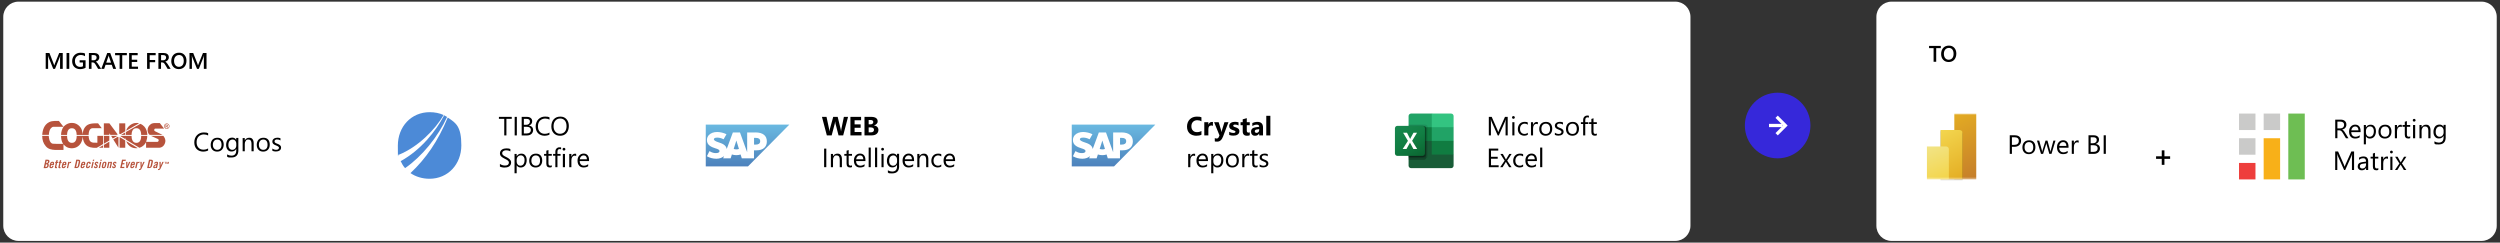 <?xml version="1.0" encoding="UTF-8"?> <svg xmlns="http://www.w3.org/2000/svg" width="1010" height="98" viewBox="0 0 1010 98" fill="none"><rect x="0" y="0" width="1010" height="98" fill="#333333" stroke="none"/><path d="M676.818 0.667H7.447C4.063 0.667 1.32 3.413 1.32 6.801V91.199C1.32 94.587 4.063 97.333 7.447 97.333H676.818C680.202 97.333 682.945 94.587 682.945 91.199V6.801C682.945 3.413 680.202 0.667 676.818 0.667Z" fill="white"></path><path d="M1002.55 0.667H764.186C760.802 0.667 758.059 3.413 758.059 6.801V91.199C758.059 94.587 760.802 97.333 764.186 97.333H1002.55C1005.94 97.333 1008.68 94.587 1008.68 91.199V6.801C1008.68 3.413 1005.94 0.667 1002.55 0.667Z" fill="white"></path><mask id="mask0_10096_438" style="mask-type:luminance" maskUnits="userSpaceOnUse" x="775" y="45" width="27" height="28"><path d="M801.737 45.881H775.161V72.483H801.737V45.881Z" fill="white"></path></mask><g mask="url(#mask0_10096_438)"><path d="M798.405 45.881V72.483H789.546V45.881H798.405Z" fill="url(#paint0_linear_10096_438)"></path><path d="M792.865 53.741V72.575H784.007V52.629H791.754C792.368 52.629 792.865 53.126 792.865 53.741Z" fill="black" fill-opacity="0.2"></path><path d="M792.865 54.186V73.019H784.007V53.074H791.754C792.368 53.074 792.865 53.571 792.865 54.186Z" fill="black" fill-opacity="0.2"></path><path d="M792.865 53.636V72.47H784.007V52.525H791.754C792.368 52.525 792.865 53.022 792.865 53.636Z" fill="url(#paint1_linear_10096_438)"></path><path d="M778.48 59.169V72.47H787.338V60.281C787.338 59.666 786.842 59.169 786.228 59.169H778.48Z" fill="url(#paint2_linear_10096_438)"></path></g><path d="M812.816 59.326V62.151H811.941V54.657H813.992C814.789 54.657 815.416 54.853 815.847 55.245C816.291 55.638 816.514 56.187 816.514 56.893C816.514 57.599 816.265 58.188 815.782 58.633C815.298 59.09 814.632 59.313 813.796 59.313H812.816V59.326ZM812.816 55.454V58.528H813.731C814.332 58.528 814.802 58.384 815.116 58.109C815.429 57.835 815.599 57.442 815.599 56.932C815.599 55.938 815.011 55.454 813.848 55.454H812.816Z" fill="black"></path><path d="M819.649 62.282C818.865 62.282 818.225 62.033 817.755 61.536C817.284 61.039 817.049 60.372 817.049 59.548C817.049 58.724 817.297 57.953 817.781 57.442C818.277 56.932 818.931 56.684 819.767 56.684C820.603 56.684 821.191 56.932 821.635 57.416C822.079 57.913 822.302 58.593 822.302 59.457C822.302 60.32 822.066 60.987 821.583 61.51C821.1 62.033 820.459 62.282 819.649 62.282ZM819.715 57.403C819.166 57.403 818.735 57.586 818.408 57.966C818.081 58.345 817.925 58.855 817.925 59.509C817.925 60.163 818.081 60.647 818.408 61.013C818.735 61.379 819.166 61.562 819.701 61.562C820.237 61.562 820.681 61.379 820.982 61.026C821.282 60.673 821.426 60.163 821.426 59.496C821.426 58.829 821.282 58.306 820.982 57.953C820.681 57.599 820.263 57.403 819.701 57.403H819.715Z" fill="black"></path><path d="M830.415 56.801L828.808 62.151H827.92L826.822 58.319C826.783 58.175 826.757 58.005 826.744 57.822H826.718C826.718 57.953 826.665 58.109 826.613 58.306L825.424 62.151H824.562L822.942 56.801H823.843L824.954 60.83C824.993 60.947 825.019 61.118 825.032 61.314H825.071C825.071 61.157 825.111 61 825.163 60.817L826.391 56.801H827.175L828.286 60.83C828.325 60.961 828.351 61.118 828.364 61.314H828.403C828.403 61.183 828.442 61.013 828.495 60.83L829.579 56.801H830.428H830.415Z" fill="black"></path><path d="M835.694 59.692H831.918C831.931 60.294 832.088 60.751 832.401 61.065C832.702 61.392 833.133 61.549 833.669 61.549C834.204 61.549 834.818 61.353 835.328 60.948V61.758C834.857 62.099 834.243 62.269 833.459 62.269C832.676 62.269 832.114 62.02 831.683 61.536C831.251 61.052 831.029 60.372 831.029 59.483C831.029 58.593 831.264 57.979 831.735 57.442C832.205 56.919 832.793 56.658 833.486 56.658C834.178 56.658 834.727 56.88 835.106 57.338C835.485 57.795 835.681 58.423 835.681 59.221V59.666L835.694 59.692ZM834.818 58.96C834.818 58.463 834.701 58.083 834.465 57.809C834.23 57.534 833.904 57.39 833.486 57.39C833.067 57.39 832.741 57.534 832.453 57.822C832.166 58.109 831.996 58.489 831.931 58.96H834.818Z" fill="black"></path><path d="M839.783 57.665C839.639 57.547 839.417 57.495 839.13 57.495C838.842 57.495 838.464 57.665 838.215 58.018C837.967 58.358 837.849 58.829 837.849 59.43V62.151H837V56.801H837.849V57.9H837.876C837.993 57.521 838.189 57.233 838.437 57.024C838.686 56.815 838.973 56.71 839.274 56.71C839.574 56.71 839.666 56.736 839.783 56.788V57.678V57.665Z" fill="black"></path><path d="M843.755 62.151V54.657H845.885C846.538 54.657 847.048 54.814 847.426 55.127C847.805 55.441 848.001 55.86 848.001 56.37C848.001 56.88 847.884 57.168 847.662 57.482C847.426 57.795 847.113 58.018 846.708 58.149V58.175C847.217 58.24 847.609 58.423 847.923 58.75C848.223 59.077 848.38 59.496 848.38 60.006C848.38 60.516 848.145 61.17 847.688 61.562C847.23 61.955 846.656 62.164 845.95 62.164H843.768L843.755 62.151ZM844.63 55.454V57.874H845.532C846.015 57.874 846.394 57.756 846.669 57.521C846.943 57.285 847.087 56.959 847.087 56.54C847.087 55.808 846.603 55.454 845.649 55.454H844.643H844.63ZM844.63 58.659V61.353H845.819C846.329 61.353 846.734 61.235 847.021 60.987C847.309 60.738 847.453 60.411 847.453 59.98C847.453 59.09 846.852 58.659 845.649 58.659H844.643H844.63Z" fill="black"></path><path d="M850.761 62.151H849.883V54.657H850.761V62.151Z" fill="black"></path><path d="M874.433 60.738V63.145H876.732V64.178H874.433V66.598H873.348V64.178H871.049V63.145H873.348V60.738H874.433Z" fill="black"></path><path d="M948.801 55.847H947.756L946.502 53.741C946.384 53.545 946.279 53.375 946.162 53.244C946.057 53.1 945.94 52.996 945.835 52.904C945.718 52.812 945.6 52.747 945.469 52.708C945.339 52.669 945.195 52.642 945.025 52.642H944.307V55.834H943.431V48.34H945.665C945.992 48.34 946.292 48.379 946.567 48.457C946.841 48.536 947.089 48.666 947.285 48.837C947.495 49.007 947.651 49.216 947.769 49.464C947.887 49.713 947.939 50.001 947.939 50.341C947.939 50.681 947.9 50.838 947.821 51.06C947.743 51.282 947.625 51.465 947.481 51.648C947.338 51.819 947.168 51.962 946.959 52.08C946.75 52.198 946.528 52.289 946.266 52.355V52.381C946.397 52.433 946.502 52.499 946.593 52.577C946.684 52.642 946.776 52.734 946.854 52.826C946.933 52.917 947.024 53.035 947.103 53.153C947.181 53.27 947.272 53.414 947.377 53.584L948.775 55.834L948.801 55.847ZM944.307 49.15V51.871H945.496C945.718 51.871 945.914 51.832 946.11 51.766C946.292 51.701 946.462 51.609 946.593 51.478C946.724 51.361 946.841 51.204 946.907 51.021C946.985 50.838 947.024 50.641 947.024 50.419C947.024 50.014 946.894 49.7 946.632 49.477C946.371 49.255 945.992 49.137 945.509 49.137H944.307V49.15Z" fill="black"></path><path d="M953.688 53.388H949.912C949.925 53.99 950.082 54.447 950.395 54.761C950.696 55.088 951.127 55.245 951.663 55.245C952.198 55.245 952.813 55.049 953.322 54.644V55.454C952.852 55.794 952.238 55.965 951.454 55.965C950.67 55.965 950.108 55.716 949.677 55.232C949.246 54.748 949.024 54.068 949.024 53.179C949.024 52.289 949.259 51.675 949.729 51.138C950.199 50.615 950.787 50.354 951.48 50.354C952.172 50.354 952.721 50.576 953.1 51.034C953.479 51.492 953.675 52.119 953.675 52.917V53.362L953.688 53.388ZM952.813 52.656C952.813 52.159 952.695 51.779 952.46 51.505C952.225 51.23 951.898 51.086 951.48 51.086C951.062 51.086 950.735 51.23 950.448 51.518C950.16 51.805 949.99 52.185 949.925 52.656H952.813Z" fill="black"></path><path d="M955.831 55.075V58.306H954.981V50.498H955.831V51.439H955.857C956.275 50.733 956.889 50.38 957.699 50.38C958.509 50.38 958.927 50.615 959.306 51.099C959.685 51.583 959.881 52.224 959.881 53.022C959.881 53.82 959.659 54.63 959.228 55.167C958.797 55.703 958.196 55.978 957.438 55.978C956.68 55.978 956.21 55.677 955.831 55.075ZM955.844 52.917V53.663C955.844 54.107 955.987 54.487 956.275 54.787C956.562 55.101 956.928 55.245 957.372 55.245C957.817 55.245 958.3 55.049 958.587 54.644C958.875 54.251 959.032 53.689 959.032 52.983C959.032 52.276 958.888 51.923 958.614 51.583C958.339 51.243 957.96 51.073 957.503 51.073C957.046 51.073 956.602 51.243 956.301 51.596C956.001 51.936 955.844 52.381 955.844 52.904V52.917Z" fill="black"></path><path d="M963.5 55.978C962.716 55.978 962.076 55.729 961.606 55.232C961.135 54.735 960.9 54.068 960.9 53.244C960.9 52.42 961.148 51.648 961.632 51.138C962.128 50.628 962.781 50.38 963.618 50.38C964.454 50.38 965.042 50.628 965.486 51.112C965.93 51.609 966.152 52.289 966.152 53.153C966.152 54.016 965.917 54.683 965.434 55.206C964.95 55.716 964.31 55.978 963.5 55.978ZM963.565 51.099C963.017 51.099 962.585 51.282 962.259 51.661C961.932 52.041 961.775 52.551 961.775 53.205C961.775 53.859 961.932 54.343 962.259 54.709C962.585 55.075 963.017 55.258 963.552 55.258C964.088 55.258 964.532 55.075 964.833 54.722C965.133 54.369 965.277 53.859 965.277 53.192C965.277 52.525 965.133 52.002 964.833 51.648C964.532 51.282 964.114 51.099 963.552 51.099H963.565Z" fill="black"></path><path d="M970.32 51.361C970.177 51.243 969.954 51.191 969.667 51.191C969.38 51.191 969.001 51.361 968.752 51.714C968.504 52.054 968.387 52.525 968.387 53.126V55.847H967.524V50.498H968.387V51.596H968.413C968.53 51.217 968.726 50.929 968.975 50.72C969.223 50.511 969.51 50.406 969.811 50.406C970.111 50.406 970.203 50.432 970.32 50.484V51.374V51.361Z" fill="black"></path><path d="M973.73 55.794C973.534 55.912 973.26 55.965 972.933 55.965C971.993 55.965 971.535 55.441 971.535 54.395V51.23H970.621V50.498H971.535V49.19L972.385 48.915V50.498H973.73V51.23H972.385V54.238C972.385 54.591 972.45 54.853 972.567 55.01C972.685 55.167 972.894 55.245 973.168 55.245C973.443 55.245 973.574 55.18 973.73 55.062V55.794Z" fill="black"></path><path d="M975.311 49.137C975.154 49.137 975.024 49.085 974.919 48.98C974.815 48.876 974.762 48.745 974.762 48.588C974.762 48.431 974.815 48.3 974.919 48.183C975.024 48.078 975.154 48.026 975.311 48.026C975.468 48.026 975.599 48.078 975.716 48.183C975.821 48.287 975.886 48.418 975.886 48.588C975.886 48.758 975.834 48.876 975.716 48.98C975.612 49.085 975.468 49.137 975.311 49.137ZM975.729 55.847H974.867V50.498H975.729V55.847Z" fill="black"></path><path d="M981.896 55.847H981.047V52.799C981.047 51.662 980.629 51.099 979.806 51.099C978.983 51.099 979.022 51.256 978.747 51.583C978.473 51.91 978.329 52.316 978.329 52.799V55.847H977.467V50.498H978.329V51.387H978.356C978.761 50.707 979.348 50.38 980.106 50.38C980.864 50.38 981.138 50.563 981.452 50.942C981.766 51.322 981.922 51.871 981.922 52.577V55.847H981.896Z" fill="black"></path><path d="M988.063 55.415C988.063 57.377 987.122 58.358 985.241 58.358C983.36 58.358 984 58.227 983.503 57.979V57.115C984.104 57.456 984.679 57.612 985.228 57.612C986.548 57.612 987.201 56.906 987.201 55.507V54.918H987.175C986.77 55.598 986.156 55.938 985.332 55.938C984.509 55.938 984.13 55.703 983.725 55.219C983.32 54.748 983.111 54.107 983.111 53.309C983.111 52.512 983.333 51.675 983.765 51.138C984.196 50.602 984.797 50.328 985.555 50.328C986.312 50.328 986.809 50.615 987.162 51.191H987.188V50.445H988.05V55.363L988.063 55.415ZM987.214 53.427V52.642C987.214 52.224 987.07 51.858 986.783 51.557C986.495 51.256 986.143 51.099 985.711 51.099C985.28 51.099 984.771 51.295 984.47 51.675C984.17 52.054 984.026 52.603 984.026 53.296C984.026 53.99 984.17 54.369 984.457 54.722C984.744 55.075 985.123 55.258 985.594 55.258C986.064 55.258 986.469 55.088 986.77 54.748C987.07 54.408 987.227 53.963 987.227 53.44L987.214 53.427Z" fill="black"></path><path d="M951.062 68.677H950.186V63.655C950.186 63.263 950.212 62.766 950.265 62.203H950.239C950.16 62.543 950.082 62.779 950.017 62.936L947.456 68.69H947.024L944.477 62.975C944.398 62.805 944.333 62.556 944.255 62.203H944.228C944.255 62.504 944.268 62.988 944.268 63.668V68.677H943.418V61.183H944.581L946.881 66.401C947.064 66.807 947.168 67.108 947.22 67.304H947.247C947.39 66.898 947.521 66.585 947.612 66.388L949.951 61.183H951.049V68.677H951.062Z" fill="black"></path><path d="M956.745 68.677H955.896V67.84H955.87C955.504 68.481 954.955 68.795 954.224 68.795C953.492 68.795 953.27 68.651 952.969 68.376C952.669 68.089 952.512 67.722 952.512 67.252C952.512 66.258 953.1 65.669 954.276 65.512L955.883 65.29C955.883 64.374 955.517 63.929 954.785 63.929C954.054 63.929 953.557 64.152 953.048 64.584V63.707C953.57 63.367 954.184 63.21 954.864 63.21C956.118 63.21 956.745 63.877 956.745 65.211V68.69V68.677ZM955.883 65.97L954.589 66.153C954.197 66.205 953.897 66.31 953.688 66.454C953.492 66.598 953.387 66.846 953.387 67.199C953.387 67.552 953.479 67.67 953.662 67.84C953.845 68.01 954.093 68.089 954.406 68.089C954.72 68.089 955.177 67.945 955.452 67.644C955.726 67.343 955.87 66.964 955.87 66.519V65.983L955.883 65.97Z" fill="black"></path><path d="M960.835 68.625C960.639 68.743 960.364 68.795 960.038 68.795C959.097 68.795 958.64 68.272 958.64 67.225V64.06H957.725V63.328H958.64V62.02L959.489 61.745V63.328H960.835V64.06H959.489V67.069C959.489 67.422 959.554 67.683 959.672 67.84C959.789 67.997 959.998 68.076 960.273 68.076C960.547 68.076 960.678 68.01 960.835 67.892V68.625Z" fill="black"></path><path d="M964.754 64.191C964.611 64.073 964.388 64.021 964.101 64.021C963.814 64.021 963.435 64.191 963.186 64.544C962.938 64.884 962.821 65.355 962.821 65.957V68.677H961.958V63.328H962.821V64.427H962.847C962.964 64.047 963.16 63.76 963.409 63.55C963.657 63.341 963.944 63.236 964.245 63.236C964.545 63.236 964.637 63.263 964.754 63.315V64.204V64.191Z" fill="black"></path><path d="M966.126 61.968C965.969 61.968 965.839 61.915 965.734 61.811C965.63 61.706 965.577 61.575 965.577 61.418C965.577 61.261 965.63 61.131 965.734 61.013C965.839 60.908 965.969 60.856 966.126 60.856C966.283 60.856 966.414 60.908 966.531 61.013C966.636 61.118 966.701 61.248 966.701 61.418C966.701 61.588 966.649 61.706 966.531 61.811C966.427 61.915 966.283 61.968 966.126 61.968ZM966.544 68.677H965.695V63.328H966.544V68.677Z" fill="black"></path><path d="M972.175 63.328L970.386 66.035L972.149 68.677H971.156L970.111 66.938C970.046 66.833 969.967 66.689 969.876 66.532H969.85C969.837 66.558 969.745 66.702 969.602 66.938L968.53 68.677H967.55L969.366 66.048L967.629 63.328H968.622L969.654 65.159C969.732 65.29 969.811 65.434 969.876 65.578H969.902L971.235 63.328H972.175Z" fill="black"></path><path d="M718.17 63.969C725.487 63.969 731.418 58.031 731.418 50.707C731.418 43.382 725.487 37.445 718.17 37.445C710.853 37.445 704.921 43.382 704.921 50.707C704.921 58.031 710.853 63.969 718.17 63.969Z" fill="#3628DA"></path><path d="M720.221 50.04H714.681V51.361H720.221V50.04Z" fill="white"></path><path d="M718.222 54.696L717.294 53.767L720.352 50.707L717.294 47.633L718.222 46.705L722.207 50.707L718.222 54.696Z" fill="white"></path><path d="M25.321 27.819H24.263V23.673C24.263 23.333 24.289 22.914 24.328 22.43H24.315C24.25 22.705 24.197 22.914 24.145 23.032L22.237 27.819H21.506L19.585 23.058C19.533 22.914 19.481 22.705 19.415 22.417H19.402C19.428 22.679 19.441 23.097 19.441 23.673V27.819H18.462V21.41H19.964L21.649 25.674C21.78 26.001 21.858 26.249 21.898 26.406H21.924C22.028 26.066 22.12 25.818 22.198 25.661L23.91 21.41H25.347V27.819H25.321Z" fill="black"></path><path d="M27.986 27.819H26.889V21.41H27.986V27.819Z" fill="black"></path><path d="M34.558 27.387C33.892 27.753 33.147 27.936 32.324 27.936C31.501 27.936 30.612 27.636 30.024 27.047C29.436 26.459 29.149 25.674 29.149 24.706C29.149 23.738 29.476 22.901 30.116 22.26C30.756 21.619 31.566 21.305 32.559 21.305C33.552 21.305 33.866 21.41 34.349 21.619V22.718C33.853 22.391 33.278 22.221 32.598 22.221C31.919 22.221 31.357 22.443 30.926 22.901C30.495 23.346 30.273 23.934 30.273 24.654C30.273 25.373 30.456 25.975 30.834 26.393C31.213 26.812 31.723 27.021 32.363 27.021C33.003 27.021 33.186 26.942 33.513 26.773V25.242H32.167V24.353H34.571V27.4L34.558 27.387Z" fill="black"></path><path d="M40.882 27.819H39.641L38.621 26.105C38.53 25.948 38.439 25.818 38.347 25.7C38.256 25.582 38.164 25.491 38.073 25.425C37.981 25.36 37.877 25.308 37.772 25.268C37.668 25.242 37.55 25.216 37.406 25.216H36.975V27.819H35.917V21.41H38.02C38.321 21.41 38.595 21.449 38.857 21.515C39.105 21.58 39.327 21.698 39.523 21.842C39.719 21.986 39.863 22.169 39.967 22.378C40.072 22.6 40.124 22.849 40.124 23.137C40.124 23.424 40.085 23.568 40.02 23.764C39.954 23.96 39.863 24.117 39.732 24.274C39.614 24.418 39.458 24.549 39.288 24.654C39.118 24.758 38.922 24.837 38.7 24.889C38.818 24.968 38.922 25.046 39 25.125C39.092 25.203 39.17 25.282 39.249 25.373C39.327 25.451 39.405 25.556 39.484 25.661C39.562 25.765 39.641 25.883 39.732 26.027L40.869 27.832L40.882 27.819ZM37.001 22.273V24.353H37.89C38.06 24.353 38.203 24.327 38.347 24.274C38.491 24.222 38.608 24.157 38.713 24.052C38.818 23.96 38.896 23.843 38.948 23.699C39 23.568 39.026 23.411 39.026 23.241C39.026 22.94 38.935 22.692 38.739 22.522C38.543 22.352 38.269 22.26 37.903 22.26H37.014L37.001 22.273Z" fill="black"></path><path d="M46.892 27.819H45.729L45.154 26.184H42.633L42.084 27.819H40.921L43.325 21.41H44.527L46.905 27.819H46.892ZM44.867 25.321L43.978 22.757C43.952 22.679 43.926 22.535 43.9 22.352H43.887C43.861 22.522 43.835 22.653 43.795 22.757L42.92 25.321H44.88H44.867Z" fill="black"></path><path d="M51.23 22.313H49.388V27.819H48.329V22.313H46.5V21.41H51.243V22.313H51.23Z" fill="black"></path><path d="M55.763 27.819H52.17V21.41H55.62V22.313H53.229V24.131H55.437V25.033H53.229V26.929H55.763V27.832V27.819Z" fill="black"></path><path d="M62.871 22.313H60.48V24.235H62.688V25.138H60.48V27.819H59.422V21.41H62.884V22.313H62.871Z" fill="black"></path><path d="M68.96 27.819H67.718L66.699 26.105C66.608 25.948 66.516 25.818 66.425 25.7C66.333 25.582 66.242 25.491 66.15 25.425C66.059 25.36 65.954 25.308 65.85 25.268C65.745 25.242 65.628 25.216 65.484 25.216H65.053V27.819H63.995V21.41H66.098C66.399 21.41 66.673 21.449 66.934 21.515C67.183 21.58 67.405 21.698 67.601 21.842C67.797 21.986 67.94 22.169 68.045 22.378C68.149 22.6 68.202 22.849 68.202 23.137C68.202 23.424 68.162 23.568 68.097 23.764C68.032 23.947 67.94 24.117 67.81 24.274C67.692 24.418 67.535 24.549 67.365 24.654C67.196 24.758 67 24.837 66.778 24.889C66.895 24.968 67 25.046 67.078 25.125C67.169 25.203 67.248 25.282 67.326 25.373C67.405 25.451 67.483 25.556 67.561 25.661C67.64 25.765 67.718 25.883 67.81 26.027L68.946 27.832L68.96 27.819ZM65.079 22.273V24.353H65.968C66.137 24.353 66.281 24.327 66.425 24.274C66.569 24.222 66.686 24.157 66.791 24.052C66.895 23.96 66.974 23.843 67.026 23.699C67.078 23.568 67.104 23.411 67.104 23.241C67.104 22.94 67.013 22.692 66.817 22.522C66.621 22.352 66.346 22.26 65.981 22.26H65.092L65.079 22.273Z" fill="black"></path><path d="M72.252 27.923C71.324 27.923 70.593 27.623 70.031 27.021C69.469 26.419 69.195 25.648 69.195 24.68C69.195 23.712 69.482 22.823 70.044 22.208C70.606 21.593 71.377 21.292 72.344 21.292C73.31 21.292 73.964 21.593 74.512 22.182C75.061 22.783 75.335 23.555 75.335 24.523C75.335 25.491 75.048 26.393 74.486 27.008C73.924 27.623 73.167 27.923 72.226 27.923H72.252ZM72.304 22.234C71.716 22.234 71.246 22.456 70.867 22.888C70.501 23.32 70.318 23.908 70.318 24.614C70.318 25.321 70.501 25.896 70.854 26.341C71.207 26.773 71.677 26.995 72.252 26.995C72.827 26.995 73.35 26.785 73.702 26.367C74.055 25.948 74.238 25.373 74.238 24.628C74.238 23.882 74.068 23.267 73.728 22.849C73.389 22.43 72.905 22.221 72.304 22.221V22.234Z" fill="black"></path><path d="M83.41 27.819H82.352V23.673C82.352 23.333 82.378 22.914 82.417 22.43H82.404C82.339 22.705 82.286 22.914 82.234 23.032L80.326 27.819H79.595L77.674 23.058C77.622 22.914 77.57 22.705 77.504 22.417H77.491C77.517 22.679 77.531 23.097 77.531 23.673V27.819H76.551V21.41H78.053L79.739 25.674C79.869 26.001 79.948 26.249 79.987 26.406H80.013C80.118 26.066 80.209 25.818 80.287 25.661L81.999 21.41H83.436V27.819H83.41Z" fill="black"></path><path d="M784.072 19.448H782.23V24.954H781.171V19.448H779.342V18.546H784.085V19.448H784.072Z" fill="black"></path><path d="M787.273 25.059C786.345 25.059 785.614 24.758 785.052 24.157C784.49 23.555 784.216 22.783 784.216 21.816C784.216 20.848 784.503 19.958 785.065 19.344C785.627 18.729 786.397 18.428 787.364 18.428C788.331 18.428 788.984 18.729 789.533 19.317C790.082 19.919 790.356 20.691 790.356 21.659C790.356 22.627 790.069 23.529 789.507 24.144C788.945 24.758 788.187 25.059 787.247 25.059H787.273ZM787.312 19.37C786.724 19.37 786.254 19.592 785.875 20.024C785.509 20.455 785.326 21.044 785.326 21.75C785.326 22.456 785.509 23.032 785.862 23.477C786.215 23.908 786.685 24.131 787.26 24.131C787.835 24.131 788.357 23.921 788.71 23.503C789.063 23.084 789.246 22.509 789.246 21.763C789.246 21.018 789.076 20.403 788.736 19.985C788.396 19.566 787.913 19.357 787.312 19.357V19.37Z" fill="black"></path><path fill-rule="evenodd" clip-rule="evenodd" d="M50.995 52.812C51.256 51.361 52.889 50.066 54.313 49.739C54.888 49.66 55.646 49.582 56.155 49.831L50.995 52.812Z" fill="#B7533C"></path><path fill-rule="evenodd" clip-rule="evenodd" d="M64.556 49.713L66.281 51.949H62.78C62.492 51.962 62.401 52.106 62.309 52.381C62.244 52.59 62.348 52.891 62.675 53.048L65.628 54.474H60.467C59.683 53.872 59.5 52.917 59.696 51.91C59.866 51.034 60.715 50.066 61.604 49.844C61.891 49.752 62.205 49.726 62.518 49.713H64.556Z" fill="#B7533C"></path><path fill-rule="evenodd" clip-rule="evenodd" d="M50.602 49.831V53.048L48.643 54.186L48.172 54.029V49.831H50.602Z" fill="#B7533C"></path><path fill-rule="evenodd" clip-rule="evenodd" d="M41.953 49.831H44.2L47.493 54.238L47.362 54.474H44.605L44.174 53.859V54.487H41.953V49.831Z" fill="#B7533C"></path><path fill-rule="evenodd" clip-rule="evenodd" d="M50.59 54.487H48.904L50.59 53.493V54.487Z" fill="#B7533C"></path><path fill-rule="evenodd" clip-rule="evenodd" d="M30.991 54.879C30.991 55.925 30.743 57.743 29.032 57.717H29.058C27.346 57.743 27.098 55.925 27.098 54.879H24.668C24.668 56.056 24.89 57.181 25.478 58.109H22.669C22.264 58.109 21.845 58.096 21.388 58.057C19.755 57.887 19.703 54.905 19.703 54.892H17.05C17.05 56.488 17.468 57.9 18.488 59.064C19.468 60.267 20.866 60.516 22.368 60.581H25.648V58.306C25.922 58.58 26.222 58.933 26.549 59.143C27.673 60.058 29.645 60.111 30.926 59.47C32.598 58.633 33.317 56.893 33.408 55.154C33.683 58.07 34.898 59.914 39.053 59.718C39.928 59.247 40.83 58.763 41.627 58.201V54.892H39.34V57.652H38.765C38.02 57.652 37.589 57.691 37.014 57.456C35.93 56.985 35.904 55.847 35.799 54.892H30.991V54.879Z" fill="#B7533C"></path><path fill-rule="evenodd" clip-rule="evenodd" d="M44.174 56.775L41.953 58.057V54.879H44.161V56.775H44.174Z" fill="#B7533C"></path><path fill-rule="evenodd" clip-rule="evenodd" d="M45.742 56.318L47.571 55.258L47.859 55.402L47.846 59.679L45.742 56.318Z" fill="#B7533C"></path><path fill-rule="evenodd" clip-rule="evenodd" d="M48.329 55.376L50.59 56.736L50.603 59.679H48.329V55.376Z" fill="#B7533C"></path><path fill-rule="evenodd" clip-rule="evenodd" d="M55.646 59.836C54.156 60.111 51.857 59.483 50.981 57.024L55.646 59.836Z" fill="#B7533C"></path><path fill-rule="evenodd" clip-rule="evenodd" d="M44.174 59.679H41.966V58.528L44.174 57.233V59.679Z" fill="#B7533C"></path><path fill-rule="evenodd" clip-rule="evenodd" d="M41.614 58.724V59.679H39.967L41.614 58.724Z" fill="#B7533C"></path><path fill-rule="evenodd" clip-rule="evenodd" d="M45.559 55.978L44.906 54.892H47.428L45.559 55.978Z" fill="#B7533C"></path><path fill-rule="evenodd" clip-rule="evenodd" d="M22.159 48.85C21.323 48.889 20.513 48.993 19.807 49.373C17.848 50.393 17.194 52.446 17.064 54.487H19.729C19.768 53.95 19.86 53.453 19.964 52.969C20.134 52.159 20.879 51.217 21.623 51.217H25.661C25.047 52.132 24.681 53.283 24.668 54.5H27.085C27.111 53.44 27.398 51.779 29.045 51.805H29.019C30.665 51.779 30.952 53.44 30.978 54.5H35.8C35.839 53.937 35.865 53.349 36.061 52.852C36.27 52.302 36.727 51.792 37.38 51.792H41.104L39.628 49.831C37.707 49.831 35.538 49.7 34.31 51.439C33.696 52.25 33.448 53.296 33.382 54.369C33.33 53.754 33.239 53.139 33.069 52.551C32.625 51.125 31.122 49.844 29.646 49.7C28.065 49.477 26.706 50.079 25.648 51.23C25.02 50.484 24.419 49.647 23.805 48.863H22.133H22.159V48.85Z" fill="#B7533C"></path><path fill-rule="evenodd" clip-rule="evenodd" d="M50.59 56.174L48.747 55.075V54.879H53.15C53.15 55.925 53.399 57.743 55.11 57.717H55.084C56.796 57.743 57.044 55.938 57.044 54.892H59.487C59.487 55.716 59.291 56.54 59.056 57.259V57.312C59.043 57.312 63.59 57.312 63.59 57.312C63.877 57.285 64.008 57.089 64.086 56.88C64.165 56.592 64.086 56.278 63.733 56.121C62.871 55.755 61.865 55.258 60.99 54.892H65.994C66.516 55.546 66.96 56.435 66.791 57.338C66.281 59.81 64.191 59.692 64.191 59.692H59.017V57.403L58.938 57.547C58.416 58.593 57.397 59.404 56.325 59.705L50.785 56.357C50.72 56.108 50.681 55.847 50.655 55.572L50.576 56.174H50.59Z" fill="#B7533C"></path><path fill-rule="evenodd" clip-rule="evenodd" d="M57.044 54.487C57.018 53.427 56.743 51.766 55.084 51.792H55.11C53.464 51.766 53.176 53.44 53.15 54.5H50.851C50.812 53.741 50.929 53.309 50.929 53.309L56.691 50.027C59.435 51.112 59.513 54.042 59.513 54.5H57.044V54.487Z" fill="#B7533C"></path><path fill-rule="evenodd" clip-rule="evenodd" d="M67.601 51.57L67.509 51.374C67.47 51.295 67.392 51.191 67.353 51.138C67.3 51.086 67.261 51.086 67.156 51.086H67.117V51.57H66.882V50.406H67.457C67.705 50.406 67.823 50.55 67.823 50.733C67.823 50.916 67.705 51.034 67.509 51.06C67.614 51.099 67.64 51.138 67.757 51.335L67.888 51.57H67.601ZM67.366 50.903C67.522 50.903 67.575 50.825 67.575 50.746C67.575 50.668 67.496 50.589 67.339 50.589H67.117V50.916H67.366V50.903ZM66.503 50.981C66.503 51.465 66.895 51.871 67.379 51.871C67.862 51.871 68.267 51.478 68.267 50.981C68.267 50.484 67.875 50.092 67.379 50.092C66.882 50.092 66.503 50.484 66.503 50.981ZM68.476 50.981C68.476 51.596 67.98 52.08 67.379 52.08C66.778 52.08 66.281 51.583 66.281 50.981C66.281 50.38 66.778 49.883 67.379 49.883C67.98 49.883 68.476 50.38 68.476 50.981Z" fill="#B7533C"></path><path fill-rule="evenodd" clip-rule="evenodd" d="M18.383 64.518H19.245C19.873 64.518 20.082 64.832 19.951 65.421C19.886 65.708 19.69 66.022 19.389 66.127C19.651 66.258 19.781 66.493 19.677 66.938C19.559 67.5 19.206 67.919 18.553 67.919H17.625L18.383 64.518ZM18.318 67.435H18.566C18.88 67.435 19.023 67.252 19.102 66.912C19.18 66.558 19.089 66.388 18.736 66.388H18.553L18.318 67.435ZM18.657 65.904H18.866C19.089 65.904 19.285 65.748 19.35 65.473C19.415 65.159 19.337 64.989 19.076 64.989H18.854L18.657 65.904Z" fill="#B7533C"></path><path fill-rule="evenodd" clip-rule="evenodd" d="M21.715 66.742H20.604L20.526 67.108C20.46 67.395 20.526 67.526 20.722 67.526C20.918 67.526 21.035 67.409 21.101 67.108V67.055H21.636C21.506 67.592 21.205 67.958 20.617 67.958C20.029 67.958 19.886 67.566 20.003 67.016L20.173 66.271C20.291 65.721 20.604 65.329 21.205 65.329C21.806 65.329 21.937 65.708 21.819 66.271L21.715 66.742ZM21.284 66.31L21.31 66.179C21.375 65.891 21.31 65.761 21.114 65.761C20.918 65.761 20.8 65.878 20.735 66.179L20.709 66.31H21.297H21.284Z" fill="#B7533C"></path><path fill-rule="evenodd" clip-rule="evenodd" d="M22.264 65.813L22.355 65.381H22.642L22.799 64.701H23.322L23.165 65.381H23.518L23.426 65.813H23.074L22.747 67.278C22.721 67.409 22.747 67.487 22.878 67.487H23.047L22.943 67.945C22.865 67.945 22.799 67.971 22.669 67.971C22.277 67.971 22.094 67.788 22.185 67.395L22.538 65.813H22.25H22.264Z" fill="#B7533C"></path><path fill-rule="evenodd" clip-rule="evenodd" d="M23.688 65.813L23.779 65.381H24.067L24.223 64.701H24.746L24.589 65.381H24.942L24.851 65.813H24.498L24.171 67.278C24.145 67.409 24.171 67.487 24.302 67.487H24.472L24.367 67.945C24.289 67.945 24.223 67.971 24.093 67.971C23.701 67.971 23.518 67.788 23.609 67.395L23.962 65.813H23.675H23.688Z" fill="#B7533C"></path><path fill-rule="evenodd" clip-rule="evenodd" d="M26.693 66.742H25.582L25.504 67.108C25.439 67.395 25.504 67.526 25.7 67.526C25.896 67.526 26.013 67.409 26.079 67.108V67.055H26.614C26.484 67.592 26.183 67.958 25.595 67.958C25.007 67.958 24.864 67.566 24.981 67.016L25.151 66.271C25.269 65.721 25.582 65.329 26.183 65.329C26.784 65.329 26.915 65.708 26.797 66.271L26.693 66.742ZM26.262 66.31L26.288 66.179C26.353 65.891 26.288 65.761 26.092 65.761C25.896 65.761 25.778 65.878 25.713 66.179L25.687 66.31H26.275H26.262Z" fill="#B7533C"></path><path fill-rule="evenodd" clip-rule="evenodd" d="M27.006 67.906L27.568 65.381H28.065L27.999 65.682C28.169 65.46 28.417 65.342 28.679 65.342H28.783L28.666 65.891C28.574 65.865 28.496 65.839 28.339 65.839C28.182 65.839 27.96 65.957 27.908 66.179L27.516 67.919H26.993L27.006 67.906Z" fill="#B7533C"></path><path fill-rule="evenodd" clip-rule="evenodd" d="M30.808 64.518H31.671C32.272 64.518 32.52 64.845 32.363 65.538L32.063 66.885C31.906 67.579 31.514 67.906 30.913 67.906H30.05L30.808 64.505V64.518ZM30.743 67.435H30.939C31.253 67.435 31.383 67.317 31.462 66.964L31.788 65.473C31.867 65.12 31.788 65.002 31.475 65.002H31.279L30.743 67.435Z" fill="#B7533C"></path><path fill-rule="evenodd" clip-rule="evenodd" d="M34.31 66.742H33.199L33.121 67.108C33.056 67.395 33.121 67.526 33.317 67.526C33.513 67.526 33.63 67.409 33.696 67.108V67.055H34.231C34.101 67.592 33.8 67.958 33.212 67.958C32.624 67.958 32.481 67.566 32.598 67.016L32.768 66.271C32.886 65.721 33.199 65.329 33.8 65.329C34.401 65.329 34.532 65.708 34.414 66.271L34.31 66.742ZM33.879 66.31L33.905 66.179C33.97 65.891 33.905 65.761 33.709 65.761C33.513 65.761 33.395 65.878 33.33 66.179L33.304 66.31H33.892H33.879Z" fill="#B7533C"></path><path fill-rule="evenodd" clip-rule="evenodd" d="M36.074 66.245V66.179C36.152 65.891 36.074 65.761 35.891 65.761C35.708 65.761 35.577 65.878 35.512 66.179L35.303 67.108C35.237 67.395 35.303 67.526 35.499 67.526C35.695 67.526 35.812 67.409 35.878 67.108L35.917 66.951H36.44V67.016C36.309 67.566 35.995 67.958 35.394 67.958C34.793 67.958 34.663 67.566 34.78 67.016L34.95 66.271C35.068 65.721 35.368 65.329 35.982 65.329C36.596 65.329 36.714 65.695 36.596 66.245H36.074Z" fill="#B7533C"></path><path fill-rule="evenodd" clip-rule="evenodd" d="M36.805 67.906L37.367 65.381H37.89L37.328 67.906H36.805ZM37.459 64.989L37.563 64.505H38.086L37.981 64.989H37.459Z" fill="#B7533C"></path><path fill-rule="evenodd" clip-rule="evenodd" d="M39.301 66.088C39.301 65.891 39.236 65.774 39.066 65.774C38.896 65.774 38.818 65.839 38.791 65.97C38.7 66.362 39.654 66.519 39.484 67.278C39.379 67.736 39.026 67.958 38.595 67.958C38.164 67.958 37.929 67.696 37.942 67.252L38.425 67.121C38.413 67.33 38.439 67.526 38.687 67.526C38.935 67.526 38.935 67.448 38.974 67.304C39.066 66.872 38.125 66.702 38.269 66.009C38.36 65.604 38.726 65.329 39.118 65.329C39.51 65.329 39.745 65.604 39.745 65.996L39.288 66.075L39.301 66.088Z" fill="#B7533C"></path><path fill-rule="evenodd" clip-rule="evenodd" d="M39.863 67.906L40.425 65.381H40.947L40.385 67.906H39.863ZM40.516 64.989L40.62 64.505H41.143L41.039 64.989H40.516Z" fill="#B7533C"></path><path fill-rule="evenodd" clip-rule="evenodd" d="M41.326 66.271C41.444 65.721 41.744 65.329 42.358 65.329C42.972 65.329 43.09 65.708 42.972 66.271L42.803 67.016C42.685 67.566 42.384 67.958 41.77 67.958C41.156 67.958 41.039 67.566 41.156 67.016L41.326 66.271ZM42.463 66.179C42.528 65.891 42.463 65.761 42.267 65.761C42.071 65.761 41.953 65.878 41.888 66.179L41.679 67.108C41.614 67.395 41.679 67.526 41.875 67.526C42.071 67.526 42.188 67.409 42.254 67.108L42.463 66.179Z" fill="#B7533C"></path><path fill-rule="evenodd" clip-rule="evenodd" d="M43.181 67.906L43.743 65.381H44.24L44.187 65.63C44.449 65.447 44.592 65.329 44.893 65.329C45.193 65.329 45.285 65.525 45.219 65.865L44.762 67.906H44.24L44.671 65.944C44.697 65.813 44.632 65.761 44.527 65.761C44.423 65.761 44.292 65.826 44.148 65.918L43.704 67.906H43.181Z" fill="#B7533C"></path><path fill-rule="evenodd" clip-rule="evenodd" d="M46.631 66.088C46.631 65.891 46.565 65.774 46.395 65.774C46.226 65.774 46.147 65.839 46.121 65.97C46.03 66.362 46.983 66.519 46.813 67.278C46.709 67.736 46.356 67.958 45.925 67.958C45.494 67.958 45.259 67.696 45.272 67.252L45.755 67.121C45.742 67.33 45.781 67.526 46.017 67.526C46.252 67.526 46.265 67.448 46.304 67.304C46.395 66.872 45.455 66.702 45.599 66.009C45.69 65.604 46.056 65.329 46.448 65.329C46.84 65.329 47.075 65.604 47.075 65.996L46.618 66.075L46.631 66.088Z" fill="#B7533C"></path><path fill-rule="evenodd" clip-rule="evenodd" d="M48.538 67.906L49.296 64.518H50.851L50.746 65.028H49.766L49.57 65.904H50.315L50.211 66.401H49.453L49.231 67.409H50.276L50.171 67.906H48.538Z" fill="#B7533C"></path><path fill-rule="evenodd" clip-rule="evenodd" d="M52.144 65.381H52.68L51.517 67.906H51.008L50.955 65.381H51.491L51.439 67.069L52.144 65.381Z" fill="#B7533C"></path><path fill-rule="evenodd" clip-rule="evenodd" d="M54.379 66.742H53.268L53.19 67.108C53.124 67.395 53.19 67.526 53.386 67.526C53.581 67.526 53.699 67.409 53.764 67.108V67.055H54.3C54.169 67.592 53.869 67.958 53.281 67.958C52.693 67.958 52.549 67.566 52.667 67.016L52.837 66.271C52.954 65.721 53.255 65.329 53.856 65.329C54.457 65.329 54.587 65.708 54.47 66.271L54.365 66.742H54.379ZM53.947 66.31L53.974 66.179C54.039 65.891 53.974 65.761 53.778 65.761C53.581 65.761 53.464 65.878 53.399 66.179L53.372 66.31H53.96H53.947Z" fill="#B7533C"></path><path fill-rule="evenodd" clip-rule="evenodd" d="M54.601 67.906L55.162 65.381H55.672L55.607 65.682C55.776 65.46 56.025 65.342 56.286 65.342H56.391L56.273 65.891C56.181 65.865 56.103 65.839 55.946 65.839C55.789 65.839 55.567 65.957 55.515 66.179L55.136 67.919H54.601V67.906Z" fill="#B7533C"></path><path fill-rule="evenodd" clip-rule="evenodd" d="M57.919 65.381H58.455L57.188 68.102C56.978 68.559 56.73 68.703 56.338 68.703H56.116L56.208 68.272H56.338C56.6 68.272 56.717 68.128 56.782 67.866C56.809 67.762 56.809 67.657 56.796 67.526L56.717 65.381H57.253L57.227 67.003L57.906 65.381H57.919Z" fill="#B7533C"></path><path fill-rule="evenodd" clip-rule="evenodd" d="M60.193 64.518H61.055C61.656 64.518 61.904 64.845 61.747 65.538L61.447 66.885C61.29 67.579 60.898 67.906 60.297 67.906H59.435L60.193 64.505V64.518ZM60.127 67.435H60.323C60.637 67.435 60.767 67.317 60.846 66.964L61.172 65.473C61.251 65.12 61.172 65.002 60.859 65.002H60.663L60.127 67.435Z" fill="#B7533C"></path><path fill-rule="evenodd" clip-rule="evenodd" d="M62.205 66.127C62.348 65.617 62.727 65.342 63.224 65.342C63.72 65.342 63.942 65.564 63.838 66.022L63.472 67.644C63.459 67.722 63.446 67.827 63.446 67.906H62.949C62.949 67.84 62.949 67.775 62.962 67.709C62.727 67.866 62.544 67.958 62.296 67.958C62.048 67.958 61.813 67.709 61.891 67.382C62.009 66.833 62.453 66.519 63.263 66.231L63.302 66.075C63.355 65.865 63.302 65.748 63.119 65.748C62.936 65.748 62.793 65.891 62.74 66.101H62.218V66.127H62.205ZM63.172 66.624C62.636 66.898 62.479 67.069 62.427 67.291C62.388 67.461 62.466 67.526 62.623 67.526C62.78 67.526 62.91 67.422 63.028 67.291L63.172 66.624Z" fill="#B7533C"></path><path fill-rule="evenodd" clip-rule="evenodd" d="M65.602 65.381H66.137L64.87 68.102C64.661 68.559 64.413 68.703 64.021 68.703H63.799L63.89 68.272H64.021C64.282 68.272 64.4 68.128 64.465 67.866C64.491 67.762 64.491 67.657 64.478 67.526L64.4 65.381H64.935L64.909 67.003L65.589 65.381H65.602Z" fill="#B7533C"></path><path fill-rule="evenodd" clip-rule="evenodd" d="M67.744 65.944L67.954 65.381H68.228V66.231H68.045V65.604L67.823 66.231H67.679L67.457 65.604V66.231H67.274V65.381H67.548L67.757 65.944H67.744ZM67.143 65.538H66.895V66.231H66.699V65.538H66.451V65.381H67.143V65.538Z" fill="#B7533C"></path><path d="M84.076 60.804C83.528 61.091 82.835 61.248 82.012 61.248C81.189 61.248 80.091 60.908 79.451 60.215C78.811 59.535 78.497 58.633 78.497 57.521C78.497 56.409 78.863 55.35 79.582 54.617C80.3 53.885 81.215 53.506 82.326 53.506C83.436 53.506 83.619 53.61 84.089 53.82V54.748C83.554 54.447 82.966 54.303 82.312 54.303C81.659 54.303 80.758 54.591 80.222 55.167C79.686 55.742 79.425 56.514 79.425 57.469C79.425 58.423 79.673 59.103 80.17 59.653C80.666 60.189 81.32 60.464 82.129 60.464C82.94 60.464 83.528 60.294 84.076 59.967V60.817V60.804Z" fill="black"></path><path d="M87.722 61.248C86.938 61.248 86.297 61 85.827 60.503C85.357 60.006 85.121 59.339 85.121 58.515C85.121 57.691 85.37 56.919 85.853 56.409C86.35 55.899 87.003 55.651 87.839 55.651C88.675 55.651 89.263 55.899 89.707 56.383C90.152 56.88 90.374 57.56 90.374 58.423C90.374 59.286 90.139 59.954 89.655 60.477C89.172 60.987 88.532 61.248 87.722 61.248ZM87.787 56.37C87.238 56.37 86.807 56.553 86.48 56.932C86.154 57.312 85.997 57.822 85.997 58.476C85.997 59.13 86.154 59.614 86.48 59.98C86.807 60.346 87.238 60.529 87.774 60.529C88.309 60.529 88.754 60.346 89.054 59.993C89.355 59.64 89.499 59.13 89.499 58.463C89.499 57.795 89.355 57.272 89.054 56.919C88.754 56.566 88.336 56.37 87.774 56.37H87.787Z" fill="black"></path><path d="M96.306 60.686C96.306 62.648 95.365 63.629 93.483 63.629C91.602 63.629 92.242 63.498 91.746 63.249V62.386C92.347 62.726 92.922 62.883 93.47 62.883C94.79 62.883 95.443 62.177 95.443 60.778V60.189H95.417C95.012 60.869 94.398 61.209 93.575 61.209C92.752 61.209 92.373 60.974 91.968 60.49C91.563 60.006 91.354 59.378 91.354 58.58C91.354 57.782 91.576 56.945 92.007 56.409C92.438 55.873 93.039 55.598 93.797 55.598C94.555 55.598 95.051 55.886 95.404 56.462H95.43V55.716H96.293V60.634L96.306 60.686ZM95.456 58.698V57.913C95.456 57.495 95.313 57.129 95.025 56.828C94.738 56.527 94.385 56.37 93.954 56.37C93.523 56.37 93.013 56.566 92.713 56.945C92.412 57.325 92.268 57.874 92.268 58.567C92.268 59.26 92.412 59.64 92.7 59.993C92.987 60.346 93.366 60.529 93.836 60.529C94.307 60.529 94.712 60.359 95.012 60.019C95.313 59.679 95.469 59.234 95.469 58.711L95.456 58.698Z" fill="black"></path><path d="M102.472 61.118H101.61V58.07C101.61 56.932 101.192 56.37 100.369 56.37C99.546 56.37 99.585 56.527 99.311 56.854C99.036 57.181 98.892 57.586 98.892 58.07V61.118H98.03V55.768H98.892V56.658H98.919C99.324 55.978 99.912 55.651 100.669 55.651C101.427 55.651 101.702 55.834 102.015 56.213C102.329 56.592 102.485 57.142 102.485 57.848V61.118H102.472Z" fill="black"></path><path d="M106.327 61.248C105.543 61.248 104.903 61 104.432 60.503C103.962 60.006 103.727 59.339 103.727 58.515C103.727 57.691 103.975 56.919 104.458 56.409C104.955 55.899 105.608 55.651 106.444 55.651C107.281 55.651 107.868 55.899 108.313 56.383C108.757 56.88 108.979 57.56 108.979 58.423C108.979 59.286 108.744 59.954 108.26 60.477C107.777 60.987 107.137 61.248 106.327 61.248ZM106.379 56.37C105.83 56.37 105.399 56.553 105.072 56.932C104.746 57.312 104.589 57.822 104.589 58.476C104.589 59.13 104.746 59.614 105.072 59.98C105.399 60.346 105.83 60.529 106.366 60.529C106.902 60.529 107.346 60.346 107.646 59.993C107.947 59.64 108.091 59.13 108.091 58.463C108.091 57.795 107.947 57.272 107.646 56.919C107.346 56.566 106.928 56.37 106.366 56.37H106.379Z" fill="black"></path><path d="M110.024 60.921V60.006C110.495 60.346 111.004 60.529 111.566 60.529C112.128 60.529 112.69 60.281 112.69 59.77C112.69 59.26 112.664 59.509 112.598 59.404C112.533 59.3 112.441 59.221 112.337 59.143C112.232 59.064 112.102 58.999 111.945 58.933C111.801 58.868 111.631 58.803 111.461 58.737C111.226 58.646 111.017 58.554 110.834 58.45C110.651 58.358 110.508 58.24 110.39 58.123C110.273 58.005 110.181 57.861 110.116 57.717C110.05 57.573 110.024 57.39 110.024 57.181C110.024 56.972 110.077 56.71 110.194 56.514C110.312 56.318 110.469 56.161 110.651 56.03C110.847 55.899 111.056 55.794 111.305 55.729C111.553 55.664 111.801 55.624 112.063 55.624C112.52 55.624 112.938 55.703 113.304 55.86V56.723C112.912 56.462 112.454 56.331 111.945 56.331C111.435 56.331 111.644 56.344 111.514 56.383C111.383 56.422 111.279 56.475 111.187 56.54C111.096 56.605 111.017 56.684 110.978 56.775C110.926 56.867 110.9 56.972 110.9 57.076C110.9 57.181 110.926 57.338 110.978 57.429C111.03 57.521 111.109 57.612 111.2 57.678C111.292 57.756 111.422 57.822 111.553 57.874C111.697 57.939 111.853 57.992 112.023 58.07C112.258 58.162 112.468 58.253 112.664 58.345C112.846 58.436 113.016 58.554 113.147 58.672C113.278 58.789 113.382 58.933 113.447 59.09C113.513 59.247 113.552 59.43 113.552 59.653C113.552 59.875 113.5 60.15 113.382 60.346C113.265 60.542 113.108 60.699 112.912 60.83C112.716 60.961 112.494 61.052 112.232 61.118C111.984 61.183 111.71 61.209 111.435 61.209C110.887 61.209 110.403 61.105 110.011 60.895L110.024 60.921Z" fill="black"></path><path d="M911.212 65.826H904.562V72.483H911.212V65.826Z" fill="#EE3E3C"></path><path d="M911.212 55.847H904.562V62.504H911.212V55.847Z" fill="#CACAC9"></path><path d="M921.168 55.847H914.518V72.47H921.168V55.847Z" fill="#F8B018"></path><path d="M931.124 45.881H924.474V72.483H931.124V45.881Z" fill="#6EBE53"></path><path d="M911.212 45.881H904.562V52.538H911.212V45.881Z" fill="#CACAC9"></path><path d="M921.168 45.881H914.518V52.538H921.168V45.881Z" fill="#CACAC9"></path><path d="M206.748 48.013H204.592V54.709H203.717V48.013H201.561V47.215H206.748V48.013Z" fill="black"></path><path d="M208.802 54.709H207.924V47.215H208.802V54.709Z" fill="black"></path><path d="M210.759 54.709V47.215H212.889C213.542 47.215 214.052 47.372 214.43 47.686C214.809 47.999 215.005 48.418 215.005 48.928C215.005 49.438 214.888 49.726 214.666 50.04C214.444 50.354 214.117 50.576 213.712 50.707V50.733C214.221 50.798 214.613 50.981 214.927 51.308C215.227 51.635 215.384 52.054 215.384 52.564C215.384 53.074 215.149 53.728 214.692 54.12C214.235 54.513 213.66 54.722 212.954 54.722H210.772L210.759 54.709ZM211.634 48.013V50.432H212.536C213.019 50.432 213.398 50.314 213.673 50.079C213.947 49.844 214.091 49.517 214.091 49.098C214.091 48.366 213.607 48.013 212.654 48.013H211.648H211.634ZM211.634 51.217V53.911H212.823C213.333 53.911 213.738 53.793 214.025 53.545C214.313 53.296 214.457 52.969 214.457 52.538C214.457 51.648 213.856 51.217 212.654 51.217H211.648H211.634Z" fill="black"></path><path d="M221.982 54.395C221.434 54.683 220.741 54.84 219.918 54.84C219.095 54.84 217.997 54.5 217.357 53.806C216.717 53.126 216.403 52.224 216.403 51.112C216.403 50.001 216.769 48.941 217.488 48.209C218.206 47.476 219.121 47.097 220.232 47.097C221.342 47.097 221.525 47.202 221.995 47.411V48.34C221.46 48.039 220.872 47.895 220.218 47.895C219.565 47.895 218.664 48.183 218.128 48.758C217.592 49.334 217.331 50.105 217.331 51.06C217.331 52.015 217.579 52.695 218.076 53.244C218.572 53.78 219.226 54.055 220.036 54.055C220.846 54.055 221.434 53.885 221.982 53.558V54.408V54.395Z" fill="black"></path><path d="M226.242 54.84C225.183 54.84 224.334 54.487 223.694 53.793C223.054 53.087 222.74 52.185 222.74 51.06C222.74 49.935 223.067 48.889 223.72 48.183C224.373 47.463 225.262 47.11 226.372 47.11C227.483 47.11 228.241 47.463 228.868 48.156C229.495 48.85 229.809 49.765 229.809 50.89C229.809 52.015 229.482 53.074 228.842 53.793C228.201 54.513 227.326 54.853 226.242 54.853V54.84ZM226.294 47.882C225.51 47.882 224.87 48.169 224.373 48.732C223.877 49.294 223.642 50.04 223.642 50.968C223.642 51.897 223.877 52.629 224.36 53.192C224.844 53.754 225.458 54.042 226.229 54.042C226.999 54.042 227.692 53.767 228.175 53.231C228.646 52.695 228.881 51.949 228.881 50.981C228.881 50.014 228.646 49.229 228.188 48.693C227.731 48.156 227.091 47.882 226.294 47.882Z" fill="black"></path><path d="M201.966 67.239V66.205C202.084 66.31 202.227 66.401 202.397 66.493C202.567 66.572 202.737 66.65 202.92 66.702C203.103 66.755 203.286 66.807 203.469 66.833C203.651 66.859 203.821 66.885 203.978 66.885C204.514 66.885 204.919 66.781 205.18 66.585C205.441 66.388 205.585 66.101 205.585 65.721C205.585 65.342 205.546 65.342 205.454 65.198C205.363 65.054 205.245 64.91 205.089 64.793C204.932 64.675 204.749 64.557 204.527 64.44C204.318 64.322 204.083 64.204 203.834 64.087C203.573 63.956 203.325 63.825 203.103 63.681C202.881 63.55 202.685 63.393 202.515 63.236C202.345 63.066 202.214 62.883 202.123 62.674C202.031 62.465 201.979 62.229 201.979 61.942C201.979 61.654 202.057 61.301 202.201 61.052C202.345 60.804 202.541 60.594 202.789 60.424C203.037 60.254 203.312 60.137 203.625 60.058C203.939 59.98 204.252 59.941 204.579 59.941C205.311 59.941 205.86 60.032 206.186 60.202V61.183C205.742 60.882 205.18 60.725 204.488 60.725C203.795 60.725 204.109 60.751 203.913 60.791C203.717 60.83 203.547 60.895 203.403 60.987C203.26 61.078 203.129 61.196 203.037 61.34C202.946 61.484 202.894 61.654 202.894 61.863C202.894 62.072 202.933 62.216 202.998 62.36C203.064 62.504 203.181 62.622 203.312 62.739C203.455 62.857 203.625 62.962 203.821 63.079C204.017 63.184 204.252 63.302 204.514 63.433C204.788 63.563 205.036 63.707 205.272 63.851C205.507 63.995 205.716 64.165 205.899 64.335C206.082 64.518 206.225 64.714 206.33 64.924C206.434 65.146 206.487 65.381 206.487 65.669C206.487 65.957 206.408 66.349 206.265 66.611C206.121 66.872 205.925 67.069 205.677 67.239C205.428 67.395 205.154 67.513 204.827 67.592C204.501 67.657 204.174 67.696 203.821 67.696C203.469 67.696 203.56 67.696 203.377 67.67C203.207 67.657 203.024 67.618 202.841 67.592C202.658 67.552 202.489 67.513 202.332 67.461C202.175 67.409 202.044 67.343 201.94 67.278L201.966 67.239Z" fill="black"></path><path d="M208.734 66.768V69.998H207.872V62.19H208.734V63.132H208.76C209.178 62.425 209.792 62.072 210.602 62.072C211.412 62.072 211.83 62.308 212.209 62.792C212.601 63.276 212.784 63.916 212.784 64.714C212.784 65.512 212.562 66.323 212.131 66.859C211.7 67.395 211.099 67.67 210.341 67.67C209.583 67.67 209.113 67.369 208.734 66.768ZM208.734 64.61V65.355C208.734 65.8 208.878 66.179 209.165 66.48C209.453 66.794 209.818 66.938 210.263 66.938C210.707 66.938 211.19 66.742 211.478 66.336C211.765 65.944 211.922 65.381 211.922 64.675C211.922 63.969 211.778 63.616 211.504 63.276C211.229 62.935 210.851 62.766 210.393 62.766C209.936 62.766 209.492 62.935 209.191 63.289C208.891 63.629 208.734 64.073 208.734 64.597V64.61Z" fill="black"></path><path d="M216.403 67.67C215.619 67.67 214.979 67.422 214.509 66.925C214.039 66.428 213.803 65.761 213.803 64.937C213.803 64.113 214.052 63.341 214.535 62.831C215.031 62.321 215.685 62.072 216.521 62.072C217.357 62.072 217.945 62.321 218.389 62.805C218.834 63.302 219.056 63.982 219.056 64.845C219.056 65.708 218.82 66.375 218.337 66.898C217.854 67.409 217.213 67.67 216.403 67.67ZM216.469 62.792C215.92 62.792 215.489 62.975 215.162 63.354C214.836 63.733 214.679 64.243 214.679 64.897C214.679 65.551 214.836 66.035 215.162 66.401C215.489 66.768 215.92 66.951 216.456 66.951C216.991 66.951 217.436 66.768 217.736 66.415C218.037 66.061 218.18 65.551 218.18 64.884C218.18 64.217 218.037 63.694 217.736 63.341C217.436 62.988 217.017 62.792 216.456 62.792H216.469Z" fill="black"></path><path d="M222.91 67.487C222.714 67.605 222.44 67.657 222.113 67.657C221.172 67.657 220.715 67.134 220.715 66.088V62.922H219.8V62.19H220.715V60.882L221.577 60.608V62.19H222.923V62.922H221.577V65.931C221.577 66.284 221.643 66.545 221.76 66.702C221.878 66.859 222.087 66.938 222.361 66.938C222.636 66.938 222.766 66.872 222.923 66.755V67.487H222.91Z" fill="black"></path><path d="M226.686 60.372C226.516 60.281 226.333 60.228 226.111 60.228C225.51 60.228 225.209 60.608 225.209 61.366V62.19H226.464V62.922H225.209V67.539H224.36V62.922H223.446V62.19H224.36V61.327C224.36 60.764 224.517 60.32 224.844 59.993C225.17 59.666 225.575 59.509 226.059 59.509C226.542 59.509 226.529 59.535 226.686 59.6V60.372Z" fill="black"></path><path d="M227.836 60.83C227.679 60.83 227.548 60.778 227.444 60.673C227.339 60.568 227.287 60.438 227.287 60.281C227.287 60.124 227.339 59.993 227.444 59.875C227.548 59.77 227.679 59.718 227.836 59.718C227.992 59.718 228.123 59.77 228.241 59.875C228.345 59.98 228.41 60.111 228.41 60.281C228.41 60.451 228.358 60.568 228.241 60.673C228.136 60.778 227.992 60.83 227.836 60.83ZM228.254 67.539H227.391V62.19H228.254V67.539Z" fill="black"></path><path d="M232.774 63.053C232.631 62.936 232.409 62.883 232.121 62.883C231.834 62.883 231.455 63.053 231.207 63.406C230.958 63.746 230.841 64.217 230.841 64.819V67.539H229.978V62.19H230.841V63.289H230.867C230.984 62.909 231.18 62.622 231.429 62.412C231.677 62.203 231.964 62.099 232.265 62.099C232.565 62.099 232.657 62.125 232.774 62.177V63.066V63.053Z" fill="black"></path><path d="M237.987 65.081H234.212C234.225 65.682 234.381 66.14 234.695 66.454C234.996 66.781 235.427 66.938 235.962 66.938C236.498 66.938 237.112 66.742 237.622 66.336V67.147C237.151 67.487 236.537 67.657 235.753 67.657C234.969 67.657 234.408 67.409 233.976 66.925C233.545 66.441 233.323 65.761 233.323 64.871C233.323 63.982 233.558 63.367 234.029 62.831C234.499 62.308 235.087 62.046 235.779 62.046C236.472 62.046 237.021 62.269 237.4 62.726C237.778 63.184 237.974 63.812 237.974 64.61V65.054L237.987 65.081ZM237.112 64.348C237.112 63.851 236.995 63.472 236.759 63.197C236.524 62.922 236.198 62.779 235.779 62.779C235.361 62.779 235.035 62.922 234.747 63.21C234.46 63.498 234.29 63.877 234.225 64.348H237.112Z" fill="black"></path><path d="M179.441 46.587C176.123 52.956 170.021 60.634 161.868 65.094C162.365 66.127 162.9 67.121 163.658 67.919C170.517 63.184 177.037 55.141 180.617 47.241C180.356 47.123 179.964 46.862 179.441 46.587Z" fill="#4C8AD7"></path><path d="M179.219 46.469C177.586 45.711 175.639 45.318 173.614 45.318C166.101 45.318 160.731 51.191 160.731 58.829C160.731 66.467 160.849 61.379 161.11 62.53C168.884 59.365 175.744 52.459 179.219 46.469Z" fill="#4C8AD7"></path><path d="M165.84 69.933C167.865 71.345 170.57 72.222 173.496 72.222C181.009 72.222 186.379 66.349 186.379 58.711C186.379 51.073 184.21 49.66 180.891 47.489C176.933 57.063 172.085 64.047 165.827 69.933H165.84Z" fill="#4C8AD7"></path><path d="M342.616 47.215L340.643 54.709H338.775L337.533 49.909C337.468 49.66 337.429 49.373 337.416 49.072H337.39C337.364 49.412 337.311 49.7 337.259 49.909L335.992 54.709H334.045L332.072 47.215H333.914L334.973 52.198C335.012 52.407 335.051 52.695 335.077 53.048H335.103C335.116 52.786 335.169 52.486 335.26 52.172L336.619 47.202H338.422L339.65 52.237C339.689 52.42 339.741 52.695 339.768 53.048H339.794C339.807 52.773 339.846 52.499 339.898 52.211L340.93 47.215H342.629H342.616Z" fill="black"></path><path d="M348.051 54.709H343.57V47.215H347.881V48.588H345.255V50.249H347.698V51.622H345.255V53.336H348.051V54.709Z" fill="black"></path><path d="M349.253 54.709V47.215H351.971C352.807 47.215 353.447 47.372 353.891 47.672C354.336 47.973 354.571 48.405 354.571 48.967C354.571 49.53 354.44 49.726 354.166 50.027C353.891 50.328 353.539 50.537 353.12 50.654V50.681C353.656 50.746 354.074 50.942 354.401 51.269C354.728 51.596 354.884 52.002 354.884 52.459C354.884 53.139 354.636 53.689 354.153 54.094C353.656 54.5 352.99 54.696 352.141 54.696H349.266L349.253 54.709ZM350.939 48.457V50.236H351.683C352.036 50.236 352.31 50.157 352.506 49.987C352.702 49.817 352.807 49.582 352.807 49.294C352.807 48.745 352.402 48.47 351.579 48.47H350.952L350.939 48.457ZM350.939 51.492V53.467H351.853C352.245 53.467 352.546 53.375 352.768 53.192C352.99 53.009 353.094 52.76 353.094 52.446C353.094 52.132 352.99 51.91 352.768 51.74C352.546 51.57 352.245 51.478 351.853 51.478H350.925L350.939 51.492Z" fill="black"></path><path d="M333.825 67.539H332.947V60.045H333.825V67.539Z" fill="black"></path><path d="M340.107 67.539H339.258V64.492C339.258 63.354 338.84 62.792 338.017 62.792C337.194 62.792 337.233 62.949 336.958 63.276C336.684 63.603 336.54 64.008 336.54 64.492V67.539H335.678V62.19H336.54V63.079H336.566C336.972 62.399 337.559 62.072 338.317 62.072C339.075 62.072 339.349 62.255 339.663 62.635C339.977 63.014 340.133 63.563 340.133 64.27V67.539H340.107Z" fill="black"></path><path d="M344.21 67.487C344.014 67.605 343.739 67.657 343.413 67.657C342.472 67.657 342.015 67.134 342.015 66.088V62.922H341.1V62.19H342.015V60.882L342.864 60.608V62.19H344.21V62.922H342.864V65.931C342.864 66.284 342.929 66.545 343.047 66.702C343.165 66.859 343.374 66.938 343.648 66.938C343.922 66.938 344.053 66.872 344.21 66.755V67.487Z" fill="black"></path><path d="M349.645 65.081H345.869C345.882 65.682 346.039 66.14 346.353 66.454C346.666 66.768 347.084 66.938 347.62 66.938C348.156 66.938 348.77 66.742 349.279 66.336V67.147C348.809 67.487 348.195 67.657 347.411 67.657C346.627 67.657 346.065 67.409 345.634 66.925C345.203 66.441 344.981 65.761 344.981 64.871C344.981 63.982 345.216 63.367 345.686 62.831C346.157 62.308 346.744 62.046 347.437 62.046C348.129 62.046 348.678 62.269 349.057 62.726C349.436 63.184 349.632 63.812 349.632 64.61V65.054L349.645 65.081ZM348.77 64.348C348.77 63.851 348.652 63.472 348.417 63.197C348.182 62.922 347.855 62.779 347.437 62.779C347.019 62.779 346.692 62.922 346.405 63.21C346.117 63.498 345.948 63.877 345.882 64.348H348.77Z" fill="black"></path><path d="M351.79 67.539H350.939V59.614H351.79V67.539Z" fill="black"></path><path d="M354.377 67.539H353.512V59.614H354.377V67.539Z" fill="black"></path><path d="M356.557 60.83C356.4 60.83 356.269 60.778 356.165 60.673C356.06 60.568 356.008 60.438 356.008 60.281C356.008 60.124 356.06 59.993 356.165 59.875C356.269 59.77 356.4 59.718 356.557 59.718C356.713 59.718 356.844 59.77 356.962 59.875C357.066 59.98 357.132 60.111 357.132 60.281C357.132 60.451 357.079 60.568 356.962 60.673C356.857 60.778 356.713 60.83 356.557 60.83ZM356.975 67.539H356.126V62.19H356.975V67.539Z" fill="black"></path><path d="M363.259 67.108C363.259 69.07 362.319 70.05 360.437 70.05C358.556 70.05 359.196 69.92 358.699 69.671V68.808C359.3 69.148 359.875 69.305 360.424 69.305C361.744 69.305 362.397 68.599 362.397 67.199V66.611H362.371C361.966 67.291 361.352 67.631 360.529 67.631C359.705 67.631 359.327 67.395 358.922 66.912C358.517 66.441 358.307 65.8 358.307 65.002C358.307 64.204 358.53 63.367 358.961 62.831C359.392 62.295 359.993 62.02 360.751 62.02C361.508 62.02 362.005 62.308 362.358 62.883H362.384V62.138H363.233V67.055L363.259 67.108ZM362.41 65.12V64.335C362.41 63.916 362.266 63.55 361.979 63.249C361.691 62.949 361.339 62.792 360.907 62.792C360.476 62.792 359.967 62.988 359.666 63.367C359.366 63.746 359.222 64.296 359.222 64.989C359.222 65.682 359.366 66.061 359.653 66.415C359.941 66.768 360.32 66.951 360.79 66.951C361.26 66.951 361.665 66.781 361.966 66.441C362.266 66.101 362.423 65.656 362.423 65.133L362.41 65.12Z" fill="black"></path><path d="M369.296 65.081H365.52C365.533 65.682 365.689 66.14 366.003 66.454C366.304 66.781 366.735 66.938 367.27 66.938C367.806 66.938 368.42 66.742 368.93 66.336V67.147C368.459 67.487 367.845 67.657 367.061 67.657C366.277 67.657 365.716 67.409 365.284 66.925C364.853 66.441 364.631 65.761 364.631 64.871C364.631 63.982 364.866 63.367 365.337 62.831C365.807 62.308 366.395 62.046 367.087 62.046C367.78 62.046 368.329 62.269 368.708 62.726C369.086 63.184 369.282 63.812 369.282 64.61V65.054L369.296 65.081ZM368.42 64.348C368.42 63.851 368.303 63.472 368.067 63.197C367.832 62.922 367.506 62.779 367.087 62.779C366.669 62.779 366.343 62.922 366.055 63.21C365.768 63.498 365.598 63.877 365.533 64.348H368.42Z" fill="black"></path><path d="M375.018 67.539H374.169V64.492C374.169 63.354 373.751 62.792 372.928 62.792C372.105 62.792 372.144 62.949 371.869 63.276C371.595 63.603 371.451 64.008 371.451 64.492V67.539H370.589V62.19H371.451V63.079H371.477C371.882 62.399 372.47 62.072 373.228 62.072C373.986 62.072 374.26 62.255 374.574 62.635C374.888 63.014 375.044 63.563 375.044 64.27V67.539H375.018Z" fill="black"></path><path d="M380.27 67.291C379.865 67.539 379.369 67.657 378.807 67.657C378.245 67.657 377.435 67.409 376.965 66.912C376.495 66.415 376.259 65.774 376.259 64.976C376.259 64.178 376.508 63.393 377.017 62.857C377.527 62.321 378.193 62.059 379.042 62.059C379.892 62.059 379.931 62.151 380.284 62.321V63.197C379.892 62.922 379.46 62.779 379.016 62.779C378.572 62.779 378.023 62.975 377.67 63.367C377.318 63.76 377.148 64.27 377.148 64.91C377.148 65.551 377.318 66.035 377.644 66.388C377.971 66.755 378.415 66.938 378.964 66.938C379.513 66.938 379.865 66.781 380.284 66.467V67.278L380.27 67.291Z" fill="black"></path><path d="M385.863 65.081H382.087C382.1 65.682 382.257 66.14 382.57 66.454C382.884 66.768 383.302 66.938 383.837 66.938C384.373 66.938 384.987 66.742 385.497 66.336V67.147C385.026 67.487 384.412 67.657 383.628 67.657C382.844 67.657 382.283 67.409 381.852 66.925C381.42 66.441 381.198 65.761 381.198 64.871C381.198 63.982 381.433 63.367 381.904 62.831C382.374 62.308 382.962 62.046 383.655 62.046C384.347 62.046 384.896 62.269 385.275 62.726C385.654 63.184 385.85 63.812 385.85 64.61V65.054L385.863 65.081ZM384.987 64.348C384.987 63.851 384.87 63.472 384.634 63.197C384.399 62.922 384.073 62.779 383.655 62.779C383.236 62.779 382.91 62.922 382.622 63.21C382.335 63.498 382.165 63.877 382.1 64.348H384.987Z" fill="black"></path><path d="M285.128 50.328V67.225H302.191L318.902 50.328H285.128Z" fill="url(#paint3_linear_10096_438)"></path><path fill-rule="evenodd" clip-rule="evenodd" d="M305.17 53.506H301.852V61.497L298.951 53.506H296.077L293.594 60.189C293.333 58.502 291.608 57.926 290.249 57.482C289.348 57.194 288.407 56.762 288.407 56.291C288.407 55.821 288.917 55.546 289.91 55.598C290.576 55.638 291.164 55.69 292.34 56.265L293.49 54.225C292.418 53.676 290.942 53.323 289.727 53.323C288.316 53.323 287.127 53.78 286.395 54.552C285.886 55.088 285.611 55.768 285.598 56.514C285.585 57.547 285.951 58.279 286.735 58.868C287.401 59.365 288.25 59.679 288.995 59.914C289.923 60.202 290.668 60.451 290.668 60.987C290.668 61.523 290.589 61.366 290.445 61.51C290.21 61.745 289.857 61.837 289.374 61.85C288.433 61.863 287.741 61.719 286.617 61.052L285.585 63.119C286.696 63.76 288.002 64.126 289.348 64.126H289.518C290.681 64.1 291.621 63.773 292.379 63.158C292.418 63.119 292.458 63.093 292.497 63.053L292.157 63.956H295.175L295.685 62.399C296.22 62.582 296.821 62.687 297.462 62.687C298.102 62.687 298.677 62.596 299.199 62.412L299.683 63.956H304.608V60.725H305.68C308.28 60.725 309.808 59.391 309.808 57.142C309.808 54.892 308.319 53.493 305.144 53.493M297.488 60.346C297.096 60.346 296.743 60.281 296.416 60.163L297.475 56.801H297.501L298.533 60.176C298.219 60.294 297.867 60.359 297.488 60.359M305.366 58.41H304.635V55.703H305.366C306.346 55.703 307.117 56.03 307.117 57.037C307.117 58.044 306.333 58.41 305.366 58.41Z" fill="white"></path><path d="M485.382 54.447C484.834 54.709 484.128 54.84 483.24 54.84C482.351 54.84 481.188 54.5 480.535 53.833C479.882 53.153 479.555 52.263 479.555 51.138C479.555 50.014 479.921 48.967 480.666 48.222C481.41 47.476 482.364 47.11 483.54 47.11C484.716 47.11 484.886 47.202 485.382 47.385V49.007C484.886 48.706 484.311 48.562 483.671 48.562C483.03 48.562 482.403 48.784 481.972 49.229C481.541 49.674 481.319 50.275 481.319 51.021C481.319 51.766 481.528 52.329 481.933 52.747C482.338 53.179 482.887 53.388 483.579 53.388C484.272 53.388 484.834 53.231 485.382 52.904V54.447Z" fill="black"></path><path d="M490.007 50.851C489.811 50.746 489.576 50.694 489.315 50.694C489.054 50.694 488.675 50.825 488.479 51.086C488.283 51.348 488.178 51.701 488.178 52.159V54.709H486.532V49.36H488.178V50.354H488.204C488.466 49.634 488.936 49.268 489.615 49.268C490.295 49.268 489.929 49.294 490.02 49.334V50.851H490.007Z" fill="black"></path><path d="M496.292 49.36L494.123 55.141C493.6 56.527 492.817 57.22 491.758 57.22C490.7 57.22 491.027 57.181 490.778 57.089V55.768C491 55.899 491.236 55.965 491.497 55.965C491.915 55.965 492.216 55.768 492.385 55.363L492.673 54.696L490.504 49.36H492.333L493.326 52.616C493.391 52.812 493.444 53.061 493.47 53.336H493.496C493.522 53.139 493.587 52.904 493.666 52.629L494.672 49.36H496.305H496.292Z" fill="black"></path><path d="M496.605 54.565V53.231C496.88 53.401 497.141 53.519 497.416 53.597C497.69 53.676 497.938 53.715 498.186 53.715C498.435 53.715 498.709 53.676 498.879 53.597C499.049 53.519 499.127 53.401 499.127 53.231C499.127 53.061 499.088 53.035 499.01 52.969C498.931 52.904 498.84 52.839 498.709 52.786C498.578 52.734 498.461 52.682 498.317 52.642C498.173 52.603 498.043 52.551 497.899 52.499C497.69 52.42 497.494 52.329 497.337 52.237C497.18 52.145 497.037 52.041 496.932 51.91C496.828 51.792 496.736 51.648 496.684 51.492C496.632 51.335 496.592 51.138 496.592 50.916C496.592 50.694 496.658 50.354 496.788 50.144C496.919 49.922 497.089 49.752 497.311 49.608C497.533 49.464 497.781 49.373 498.056 49.307C498.33 49.242 498.631 49.216 498.931 49.216C499.232 49.216 499.401 49.229 499.65 49.268C499.898 49.307 500.133 49.36 500.368 49.425V50.694C500.159 50.576 499.937 50.484 499.702 50.419C499.467 50.354 499.232 50.328 498.996 50.328C498.761 50.328 498.787 50.328 498.696 50.354C498.604 50.367 498.513 50.406 498.448 50.432C498.369 50.471 498.317 50.511 498.278 50.576C498.239 50.628 498.213 50.694 498.213 50.772C498.213 50.851 498.239 50.955 498.304 51.021C498.369 51.086 498.448 51.151 498.552 51.204C498.657 51.256 498.761 51.295 498.892 51.335C499.009 51.374 499.14 51.413 499.258 51.452C499.48 51.531 499.676 51.609 499.859 51.701C500.042 51.792 500.185 51.897 500.316 52.015C500.447 52.132 500.538 52.276 500.603 52.446C500.669 52.616 500.708 52.799 500.708 53.035C500.708 53.27 500.643 53.623 500.499 53.846C500.355 54.068 500.185 54.251 499.95 54.395C499.728 54.539 499.454 54.644 499.166 54.709C498.866 54.774 498.565 54.8 498.239 54.8C497.651 54.8 497.102 54.709 496.605 54.526V54.565Z" fill="black"></path><path d="M504.889 54.644C504.641 54.774 504.275 54.84 503.792 54.84C502.629 54.84 502.054 54.238 502.054 53.022V50.576H501.192V49.36H502.054V48.209L503.7 47.738V49.36H504.902V50.576H503.7V52.734C503.7 53.296 503.922 53.571 504.366 53.571C504.811 53.571 504.719 53.519 504.902 53.414V54.63L504.889 54.644Z" fill="black"></path><path d="M510.272 54.709H508.717V53.937H508.691C508.338 54.539 507.803 54.84 507.097 54.84C506.392 54.84 506.169 54.696 505.869 54.395C505.568 54.107 505.425 53.702 505.425 53.218C505.425 52.185 506.039 51.583 507.267 51.426L508.717 51.23C508.717 50.641 508.404 50.354 507.763 50.354C507.123 50.354 506.522 50.55 505.947 50.929V49.687C506.182 49.569 506.496 49.464 506.888 49.373C507.28 49.281 507.646 49.242 507.972 49.242C509.501 49.242 510.259 50.001 510.259 51.531V54.722L510.272 54.709ZM508.717 52.538V52.172L507.75 52.302C507.215 52.368 506.94 52.616 506.94 53.035C506.94 53.453 507.006 53.375 507.136 53.493C507.267 53.61 507.437 53.676 507.672 53.676C507.907 53.676 508.234 53.571 508.43 53.349C508.626 53.139 508.717 52.865 508.717 52.538Z" fill="black"></path><path d="M513.225 54.709H511.578V46.783H513.225V54.709Z" fill="black"></path><path d="M482.821 63.053C482.678 62.936 482.456 62.883 482.168 62.883C481.881 62.883 481.502 63.053 481.254 63.406C481.005 63.746 480.888 64.217 480.888 64.819V67.539H480.025V62.19H480.888V63.289H480.914C481.031 62.909 481.227 62.622 481.476 62.412C481.724 62.203 482.011 62.099 482.312 62.099C482.612 62.099 482.704 62.125 482.821 62.177V63.066V63.053Z" fill="black"></path><path d="M488.034 65.081H484.259C484.272 65.682 484.428 66.14 484.742 66.454C485.042 66.781 485.474 66.938 486.009 66.938C486.545 66.938 487.159 66.742 487.669 66.336V67.147C487.198 67.487 486.584 67.657 485.8 67.657C485.016 67.657 484.455 67.409 484.023 66.925C483.592 66.441 483.37 65.761 483.37 64.871C483.37 63.982 483.605 63.367 484.076 62.831C484.546 62.308 485.134 62.046 485.826 62.046C486.519 62.046 487.068 62.269 487.447 62.726C487.825 63.184 488.021 63.812 488.021 64.61V65.054L488.034 65.081ZM487.159 64.348C487.159 63.851 487.041 63.472 486.806 63.197C486.571 62.922 486.244 62.779 485.826 62.779C485.408 62.779 485.082 62.922 484.794 63.21C484.507 63.498 484.337 63.877 484.272 64.348H487.159Z" fill="black"></path><path d="M490.19 66.768V69.998H489.328V62.19H490.19V63.132H490.216C490.635 62.425 491.249 62.072 492.059 62.072C492.869 62.072 493.287 62.308 493.666 62.792C494.058 63.276 494.241 63.916 494.241 64.714C494.241 65.512 494.019 66.323 493.587 66.859C493.156 67.395 492.555 67.67 491.797 67.67C491.04 67.67 490.569 67.369 490.19 66.768ZM490.19 64.61V65.355C490.19 65.8 490.334 66.179 490.622 66.48C490.909 66.794 491.275 66.938 491.719 66.938C492.163 66.938 492.647 66.742 492.934 66.336C493.222 65.944 493.378 65.381 493.378 64.675C493.378 63.969 493.235 63.616 492.96 63.276C492.686 62.936 492.307 62.766 491.85 62.766C491.392 62.766 490.948 62.936 490.648 63.289C490.347 63.629 490.19 64.073 490.19 64.597V64.61Z" fill="black"></path><path d="M497.847 67.67C497.063 67.67 496.423 67.422 495.952 66.925C495.482 66.428 495.247 65.761 495.247 64.937C495.247 64.113 495.495 63.341 495.978 62.831C496.475 62.321 497.128 62.072 497.964 62.072C498.801 62.072 499.388 62.321 499.833 62.805C500.277 63.302 500.499 63.982 500.499 64.845C500.499 65.708 500.264 66.375 499.78 66.898C499.297 67.409 498.657 67.67 497.847 67.67ZM497.912 62.792C497.363 62.792 496.932 62.975 496.606 63.354C496.279 63.733 496.122 64.243 496.122 64.897C496.122 65.551 496.279 66.035 496.606 66.401C496.932 66.768 497.363 66.951 497.899 66.951C498.435 66.951 498.879 66.768 499.179 66.415C499.48 66.061 499.624 65.551 499.624 64.884C499.624 64.217 499.48 63.694 499.179 63.341C498.879 62.988 498.461 62.792 497.899 62.792H497.912Z" fill="black"></path><path d="M504.667 63.053C504.523 62.936 504.301 62.883 504.014 62.883C503.726 62.883 503.347 63.053 503.099 63.406C502.851 63.746 502.733 64.217 502.733 64.819V67.539H501.871V62.19H502.733V63.289H502.759C502.877 62.909 503.073 62.622 503.321 62.412C503.569 62.203 503.857 62.099 504.157 62.099C504.458 62.099 504.549 62.125 504.667 62.177V63.066V63.053Z" fill="black"></path><path d="M508.077 67.487C507.881 67.605 507.607 67.657 507.28 67.657C506.339 67.657 505.882 67.134 505.882 66.088V62.922H504.967V62.19H505.882V60.882L506.731 60.608V62.19H508.077V62.922H506.731V65.931C506.731 66.284 506.797 66.545 506.914 66.702C507.032 66.859 507.241 66.938 507.515 66.938C507.79 66.938 507.92 66.872 508.077 66.755V67.487Z" fill="black"></path><path d="M508.887 67.343V66.428C509.357 66.768 509.867 66.951 510.429 66.951C510.99 66.951 511.552 66.702 511.552 66.192C511.552 65.682 511.526 65.931 511.461 65.826C511.396 65.721 511.304 65.643 511.2 65.564C511.095 65.486 510.964 65.421 510.808 65.355C510.664 65.29 510.507 65.224 510.324 65.159C510.089 65.067 509.88 64.976 509.697 64.871C509.514 64.78 509.37 64.662 509.253 64.544C509.135 64.427 509.044 64.283 508.978 64.139C508.913 63.995 508.887 63.812 508.887 63.603C508.887 63.393 508.939 63.132 509.057 62.936C509.174 62.739 509.331 62.582 509.514 62.452C509.71 62.321 509.919 62.216 510.167 62.151C510.416 62.085 510.664 62.046 510.925 62.046C511.382 62.046 511.801 62.125 512.166 62.282V63.145C511.774 62.883 511.317 62.752 510.808 62.752C510.298 62.752 510.507 62.766 510.376 62.805C510.246 62.844 510.141 62.896 510.05 62.962C509.958 63.027 509.88 63.106 509.841 63.197C509.788 63.289 509.762 63.393 509.762 63.498C509.762 63.603 509.788 63.76 509.841 63.851C509.893 63.943 509.971 64.034 510.063 64.1C510.154 64.178 510.285 64.243 510.416 64.296C510.559 64.361 510.716 64.413 510.886 64.492C511.121 64.584 511.33 64.675 511.526 64.767C511.722 64.858 511.879 64.976 512.01 65.094C512.14 65.211 512.245 65.355 512.31 65.512C512.375 65.669 512.415 65.852 512.415 66.075C512.415 66.297 512.362 66.572 512.245 66.768C512.127 66.964 511.97 67.121 511.774 67.252C511.578 67.382 511.356 67.474 511.095 67.539C510.847 67.605 510.572 67.631 510.298 67.631C509.749 67.631 509.266 67.526 508.874 67.317L508.887 67.343Z" fill="black"></path><path d="M432.99 50.328V67.225H450.066L466.764 50.328H432.99Z" fill="url(#paint4_linear_10096_438)"></path><path fill-rule="evenodd" clip-rule="evenodd" d="M453.032 53.506H449.714V61.497L446.813 53.506H443.939L441.456 60.189C441.195 58.502 439.47 57.926 438.111 57.482C437.21 57.194 436.269 56.762 436.269 56.291C436.269 55.821 436.779 55.546 437.772 55.598C438.438 55.638 439.026 55.69 440.202 56.265L441.352 54.225C440.28 53.676 438.804 53.323 437.589 53.323C436.178 53.323 434.989 53.78 434.257 54.552C433.748 55.088 433.473 55.768 433.46 56.514C433.447 57.547 433.813 58.279 434.597 58.868C435.263 59.365 436.112 59.679 436.857 59.914C437.785 60.202 438.529 60.451 438.529 60.987C438.529 61.523 438.451 61.366 438.307 61.51C438.072 61.745 437.719 61.837 437.236 61.85C436.295 61.863 435.603 61.719 434.479 61.052L433.447 63.119C434.558 63.76 435.864 64.126 437.21 64.126H437.38C438.543 64.1 439.483 63.773 440.241 63.158C440.28 63.119 440.319 63.093 440.359 63.053L440.019 63.956H443.037L443.547 62.399C444.082 62.582 444.683 62.687 445.324 62.687C445.964 62.687 446.539 62.596 447.061 62.412L447.545 63.956H452.47V60.725H453.542C456.142 60.725 457.67 59.391 457.67 57.142C457.67 54.892 456.181 53.493 453.006 53.493M445.35 60.346C444.958 60.346 444.605 60.281 444.278 60.163L445.337 56.801H445.363L446.395 60.176C446.081 60.294 445.729 60.359 445.35 60.359M453.228 58.41H452.496V55.703H453.228C454.208 55.703 454.979 56.03 454.979 57.037C454.979 58.044 454.195 58.41 453.228 58.41Z" fill="white"></path><path d="M609.125 54.709H608.25V49.687C608.25 49.294 608.276 48.797 608.328 48.235H608.302C608.224 48.575 608.145 48.81 608.08 48.967L605.519 54.722H605.088L602.54 49.007C602.462 48.837 602.397 48.588 602.318 48.235H602.292C602.318 48.536 602.331 49.02 602.331 49.7V54.709H601.482V47.215H602.645L604.944 52.433C605.127 52.839 605.232 53.139 605.284 53.336H605.31C605.454 52.93 605.585 52.616 605.676 52.42L608.015 47.215H609.112V54.709H609.125Z" fill="black"></path><path d="M611.412 47.999C611.255 47.999 611.124 47.947 611.02 47.843C610.915 47.738 610.863 47.607 610.863 47.45C610.863 47.293 610.915 47.162 611.02 47.045C611.124 46.94 611.255 46.888 611.412 46.888C611.568 46.888 611.699 46.94 611.817 47.045C611.921 47.149 611.987 47.28 611.987 47.45C611.987 47.62 611.934 47.738 611.817 47.843C611.712 47.947 611.568 47.999 611.412 47.999ZM611.83 54.709H610.98V49.36H611.83V54.709Z" fill="black"></path><path d="M617.213 54.46C616.808 54.709 616.311 54.827 615.749 54.827C615.188 54.827 614.378 54.578 613.907 54.081C613.437 53.584 613.202 52.943 613.202 52.145C613.202 51.348 613.45 50.563 613.959 50.027C614.469 49.49 615.135 49.229 615.985 49.229C616.834 49.229 616.873 49.32 617.226 49.49V50.367C616.834 50.092 616.403 49.948 615.958 49.948C615.514 49.948 614.966 50.144 614.613 50.537C614.26 50.929 614.09 51.439 614.09 52.08C614.09 52.721 614.26 53.205 614.587 53.558C614.913 53.911 615.357 54.107 615.906 54.107C616.455 54.107 616.808 53.95 617.226 53.636V54.447L617.213 54.46Z" fill="black"></path><path d="M621.289 50.223C621.145 50.105 620.923 50.053 620.636 50.053C620.348 50.053 619.97 50.223 619.721 50.576C619.473 50.916 619.355 51.387 619.355 51.989V54.709H618.506V49.36H619.355V50.458H619.382C619.499 50.079 619.695 49.791 619.943 49.582C620.192 49.373 620.479 49.268 620.78 49.268C621.08 49.268 621.172 49.294 621.289 49.347V50.236V50.223Z" fill="black"></path><path d="M624.451 54.84C623.667 54.84 623.027 54.591 622.556 54.094C622.086 53.597 621.851 52.93 621.851 52.106C621.851 51.282 622.099 50.511 622.583 50.001C623.079 49.49 623.732 49.242 624.569 49.242C625.405 49.242 625.993 49.49 626.437 49.974C626.881 50.471 627.103 51.151 627.103 52.015C627.103 52.878 626.868 53.545 626.385 54.068C625.901 54.578 625.261 54.84 624.451 54.84ZM624.516 49.961C623.968 49.961 623.536 50.144 623.21 50.524C622.883 50.903 622.726 51.413 622.726 52.067C622.726 52.721 622.883 53.205 623.21 53.571C623.536 53.937 623.968 54.12 624.503 54.12C625.039 54.12 625.483 53.937 625.784 53.584C626.084 53.231 626.228 52.721 626.228 52.054C626.228 51.387 626.084 50.864 625.784 50.511C625.483 50.157 625.065 49.961 624.503 49.961H624.516Z" fill="black"></path><path d="M628.162 54.513V53.597C628.632 53.937 629.142 54.12 629.703 54.12C630.265 54.12 630.827 53.872 630.827 53.362C630.827 52.852 630.801 53.1 630.735 52.996C630.67 52.891 630.579 52.812 630.474 52.734C630.37 52.656 630.239 52.59 630.082 52.525C629.939 52.459 629.769 52.394 629.599 52.329C629.364 52.237 629.155 52.145 628.972 52.041C628.789 51.949 628.645 51.832 628.527 51.714C628.41 51.596 628.318 51.452 628.253 51.308C628.188 51.151 628.162 50.981 628.162 50.772C628.162 50.563 628.214 50.301 628.331 50.105C628.449 49.909 628.593 49.752 628.789 49.621C628.985 49.49 629.194 49.386 629.442 49.32C629.69 49.255 629.938 49.216 630.2 49.216C630.657 49.216 631.075 49.294 631.441 49.451V50.314C631.049 50.053 630.592 49.922 630.082 49.922C629.573 49.922 629.782 49.935 629.651 49.974C629.52 50.014 629.416 50.066 629.324 50.131C629.233 50.197 629.155 50.275 629.115 50.367C629.063 50.458 629.037 50.563 629.037 50.667C629.037 50.772 629.063 50.929 629.115 51.021C629.168 51.112 629.246 51.204 629.337 51.269C629.429 51.335 629.56 51.413 629.69 51.465C629.834 51.531 629.991 51.583 630.161 51.661C630.396 51.753 630.605 51.845 630.801 51.936C630.984 52.028 631.154 52.145 631.284 52.263C631.415 52.381 631.519 52.525 631.585 52.682C631.65 52.839 631.689 53.022 631.689 53.244C631.689 53.466 631.637 53.741 631.519 53.937C631.402 54.133 631.245 54.29 631.049 54.421C630.853 54.552 630.631 54.644 630.37 54.709C630.121 54.774 629.847 54.8 629.573 54.8C629.024 54.8 628.541 54.696 628.149 54.487L628.162 54.513Z" fill="black"></path><path d="M635.256 54.84C634.472 54.84 633.832 54.591 633.362 54.094C632.891 53.597 632.656 52.93 632.656 52.106C632.656 51.282 632.904 50.511 633.388 50.001C633.884 49.49 634.538 49.242 635.374 49.242C636.21 49.242 636.798 49.49 637.242 49.974C637.686 50.471 637.908 51.151 637.908 52.015C637.908 52.878 637.673 53.545 637.19 54.068C636.706 54.578 636.066 54.84 635.256 54.84ZM635.308 49.961C634.76 49.961 634.328 50.144 634.002 50.524C633.675 50.903 633.518 51.413 633.518 52.067C633.518 52.721 633.675 53.205 634.002 53.571C634.328 53.937 634.76 54.12 635.295 54.12C635.831 54.12 636.275 53.937 636.576 53.584C636.876 53.231 637.02 52.721 637.02 52.054C637.02 51.387 636.876 50.864 636.576 50.511C636.275 50.144 635.857 49.961 635.295 49.961H635.308Z" fill="black"></path><path d="M641.92 47.542C641.75 47.45 641.567 47.398 641.345 47.398C640.744 47.398 640.443 47.777 640.443 48.536V49.36H641.697V50.092H640.443V54.709H639.594V50.092H638.679V49.36H639.594V48.496C639.594 47.934 639.751 47.489 640.077 47.162C640.404 46.835 640.809 46.678 641.292 46.678C641.776 46.678 641.763 46.705 641.92 46.77V47.542Z" fill="black"></path><path d="M645.107 54.657C644.911 54.774 644.637 54.827 644.31 54.827C643.37 54.827 642.913 54.303 642.913 53.257V50.092H641.998V49.36H642.913V48.052L643.775 47.777V49.36H645.121V50.092H643.775V53.1C643.775 53.453 643.84 53.715 643.958 53.872C644.075 54.029 644.284 54.107 644.559 54.107C644.833 54.107 644.964 54.042 645.121 53.924V54.657H645.107Z" fill="black"></path><path d="M605.467 67.539H601.495V60.045H605.297V60.843H602.371V63.341H605.075V64.126H602.371V66.755H605.454V67.552L605.467 67.539Z" fill="black"></path><path d="M610.693 62.19L608.903 64.897L610.667 67.539H609.674L608.629 65.8C608.563 65.695 608.485 65.551 608.394 65.394H608.367C608.354 65.421 608.263 65.564 608.119 65.8L607.048 67.539H606.068L607.884 64.91L606.146 62.19H607.139L608.171 64.021C608.25 64.152 608.328 64.296 608.394 64.44H608.42L609.752 62.19H610.693Z" fill="black"></path><path d="M615.331 67.291C614.926 67.539 614.43 67.657 613.868 67.657C613.306 67.657 612.496 67.409 612.026 66.912C611.555 66.415 611.32 65.774 611.32 64.976C611.32 64.178 611.569 63.393 612.078 62.857C612.588 62.321 613.254 62.059 614.103 62.059C614.953 62.059 614.992 62.151 615.345 62.321V63.197C614.953 62.922 614.521 62.779 614.077 62.779C613.633 62.779 613.084 62.975 612.731 63.367C612.379 63.76 612.209 64.27 612.209 64.91C612.209 65.551 612.379 66.035 612.705 66.388C613.032 66.755 613.476 66.938 614.025 66.938C614.574 66.938 614.926 66.781 615.345 66.467V67.278L615.331 67.291Z" fill="black"></path><path d="M620.923 65.081H617.147C617.161 65.682 617.317 66.14 617.631 66.454C617.944 66.768 618.363 66.938 618.898 66.938C619.434 66.938 620.048 66.742 620.558 66.336V67.147C620.087 67.487 619.473 67.657 618.689 67.657C617.905 67.657 617.343 67.409 616.912 66.925C616.481 66.441 616.259 65.761 616.259 64.871C616.259 63.982 616.494 63.367 616.965 62.831C617.435 62.308 618.023 62.046 618.715 62.046C619.408 62.046 619.957 62.269 620.335 62.726C620.714 63.184 620.91 63.812 620.91 64.61V65.054L620.923 65.081ZM620.048 64.348C620.048 63.851 619.93 63.472 619.695 63.197C619.46 62.922 619.133 62.779 618.715 62.779C618.297 62.779 617.971 62.922 617.683 63.21C617.396 63.498 617.226 63.877 617.161 64.348H620.048Z" fill="black"></path><path d="M623.082 67.539H622.217V59.614H623.082V67.539Z" fill="black"></path><path d="M578.434 56.357L569.067 54.696V66.925C569.067 67.487 569.524 67.932 570.073 67.932H586.248C586.809 67.932 587.254 67.474 587.254 66.925V62.412L578.434 56.344V56.357Z" fill="#185C37"></path><path d="M578.434 45.881H570.073C569.511 45.881 569.067 46.338 569.067 46.888V51.4L578.434 56.919L583.399 58.58L587.254 56.919V51.4L578.434 45.881Z" fill="#21A366"></path><path d="M569.067 51.4H578.434V56.919H569.067V51.4Z" fill="#107C41"></path><path opacity="0.1" d="M575.769 50.288H569.067V64.087H575.769C576.331 64.087 576.775 63.629 576.775 63.079V51.308C576.775 50.746 576.318 50.301 575.769 50.301V50.288Z" fill="black"></path><path opacity="0.2" d="M575.22 50.838H569.067V64.636H575.22C575.782 64.636 576.226 64.178 576.226 63.629V51.858C576.226 51.295 575.769 50.851 575.22 50.851V50.838Z" fill="black"></path><path opacity="0.2" d="M575.22 50.838H569.067V63.537H575.22C575.782 63.537 576.226 63.079 576.226 62.53V51.858C576.226 51.295 575.769 50.851 575.22 50.851V50.838Z" fill="black"></path><path opacity="0.2" d="M574.672 50.838H569.067V63.537H574.672C575.233 63.537 575.678 63.079 575.678 62.53V51.858C575.678 51.295 575.22 50.851 574.672 50.851V50.838Z" fill="black"></path><path d="M564.559 50.838H574.672C575.233 50.838 575.678 51.295 575.678 51.845V61.968C575.678 62.53 575.22 62.975 574.672 62.975H564.559C563.997 62.975 563.553 62.517 563.553 61.968V51.845C563.553 51.282 564.01 50.838 564.559 50.838Z" fill="url(#paint5_linear_10096_438)"></path><path d="M566.676 60.202L568.805 56.906L566.858 53.623H568.426L569.485 55.716C569.589 55.912 569.654 56.069 569.681 56.161H569.694C569.759 56.004 569.837 55.847 569.916 55.703L571.052 53.623H572.49L570.491 56.88L572.542 60.202H571.013L569.785 57.9C569.733 57.809 569.681 57.704 569.641 57.586H569.628C569.589 57.691 569.55 57.795 569.485 57.887L568.217 60.202H566.676Z" fill="white"></path><path d="M586.248 45.881H578.435V51.4H587.254V46.888C587.254 46.325 586.796 45.881 586.248 45.881Z" fill="#33C481"></path><path d="M578.435 56.919H587.254V62.438H578.435V56.919Z" fill="#107C41"></path><defs><linearGradient id="paint0_linear_10096_438" x1="787.769" y1="46.025" x2="799.47" y2="70.787" gradientUnits="userSpaceOnUse"><stop stop-color="#E4AD23"></stop><stop offset="1" stop-color="#C67F2A"></stop></linearGradient><linearGradient id="paint1_linear_10096_438" x1="783.275" y1="52.904" x2="793.103" y2="71.965" gradientUnits="userSpaceOnUse"><stop stop-color="#F3D64F"></stop><stop offset="1" stop-color="#E4AD23"></stop></linearGradient><linearGradient id="paint2_linear_10096_438" x1="779.695" y1="58.646" x2="785.14" y2="71.524" gradientUnits="userSpaceOnUse"><stop stop-color="#F2E487"></stop><stop offset="1" stop-color="#F3D64F"></stop></linearGradient><linearGradient id="paint3_linear_10096_438" x1="302.021" y1="67.225" x2="302.021" y2="50.328" gradientUnits="userSpaceOnUse"><stop stop-color="#4D82BC"></stop><stop offset="1" stop-color="#6AB9E1"></stop></linearGradient><linearGradient id="paint4_linear_10096_438" x1="449.883" y1="67.225" x2="449.883" y2="50.328" gradientUnits="userSpaceOnUse"><stop stop-color="#4D82BC"></stop><stop offset="1" stop-color="#6AB9E1"></stop></linearGradient><linearGradient id="paint5_linear_10096_438" x1="565.656" y1="50.053" x2="573.586" y2="63.766" gradientUnits="userSpaceOnUse"><stop stop-color="#18884F"></stop><stop offset="0.5" stop-color="#117E43"></stop><stop offset="1" stop-color="#0B6631"></stop></linearGradient></defs></svg> 